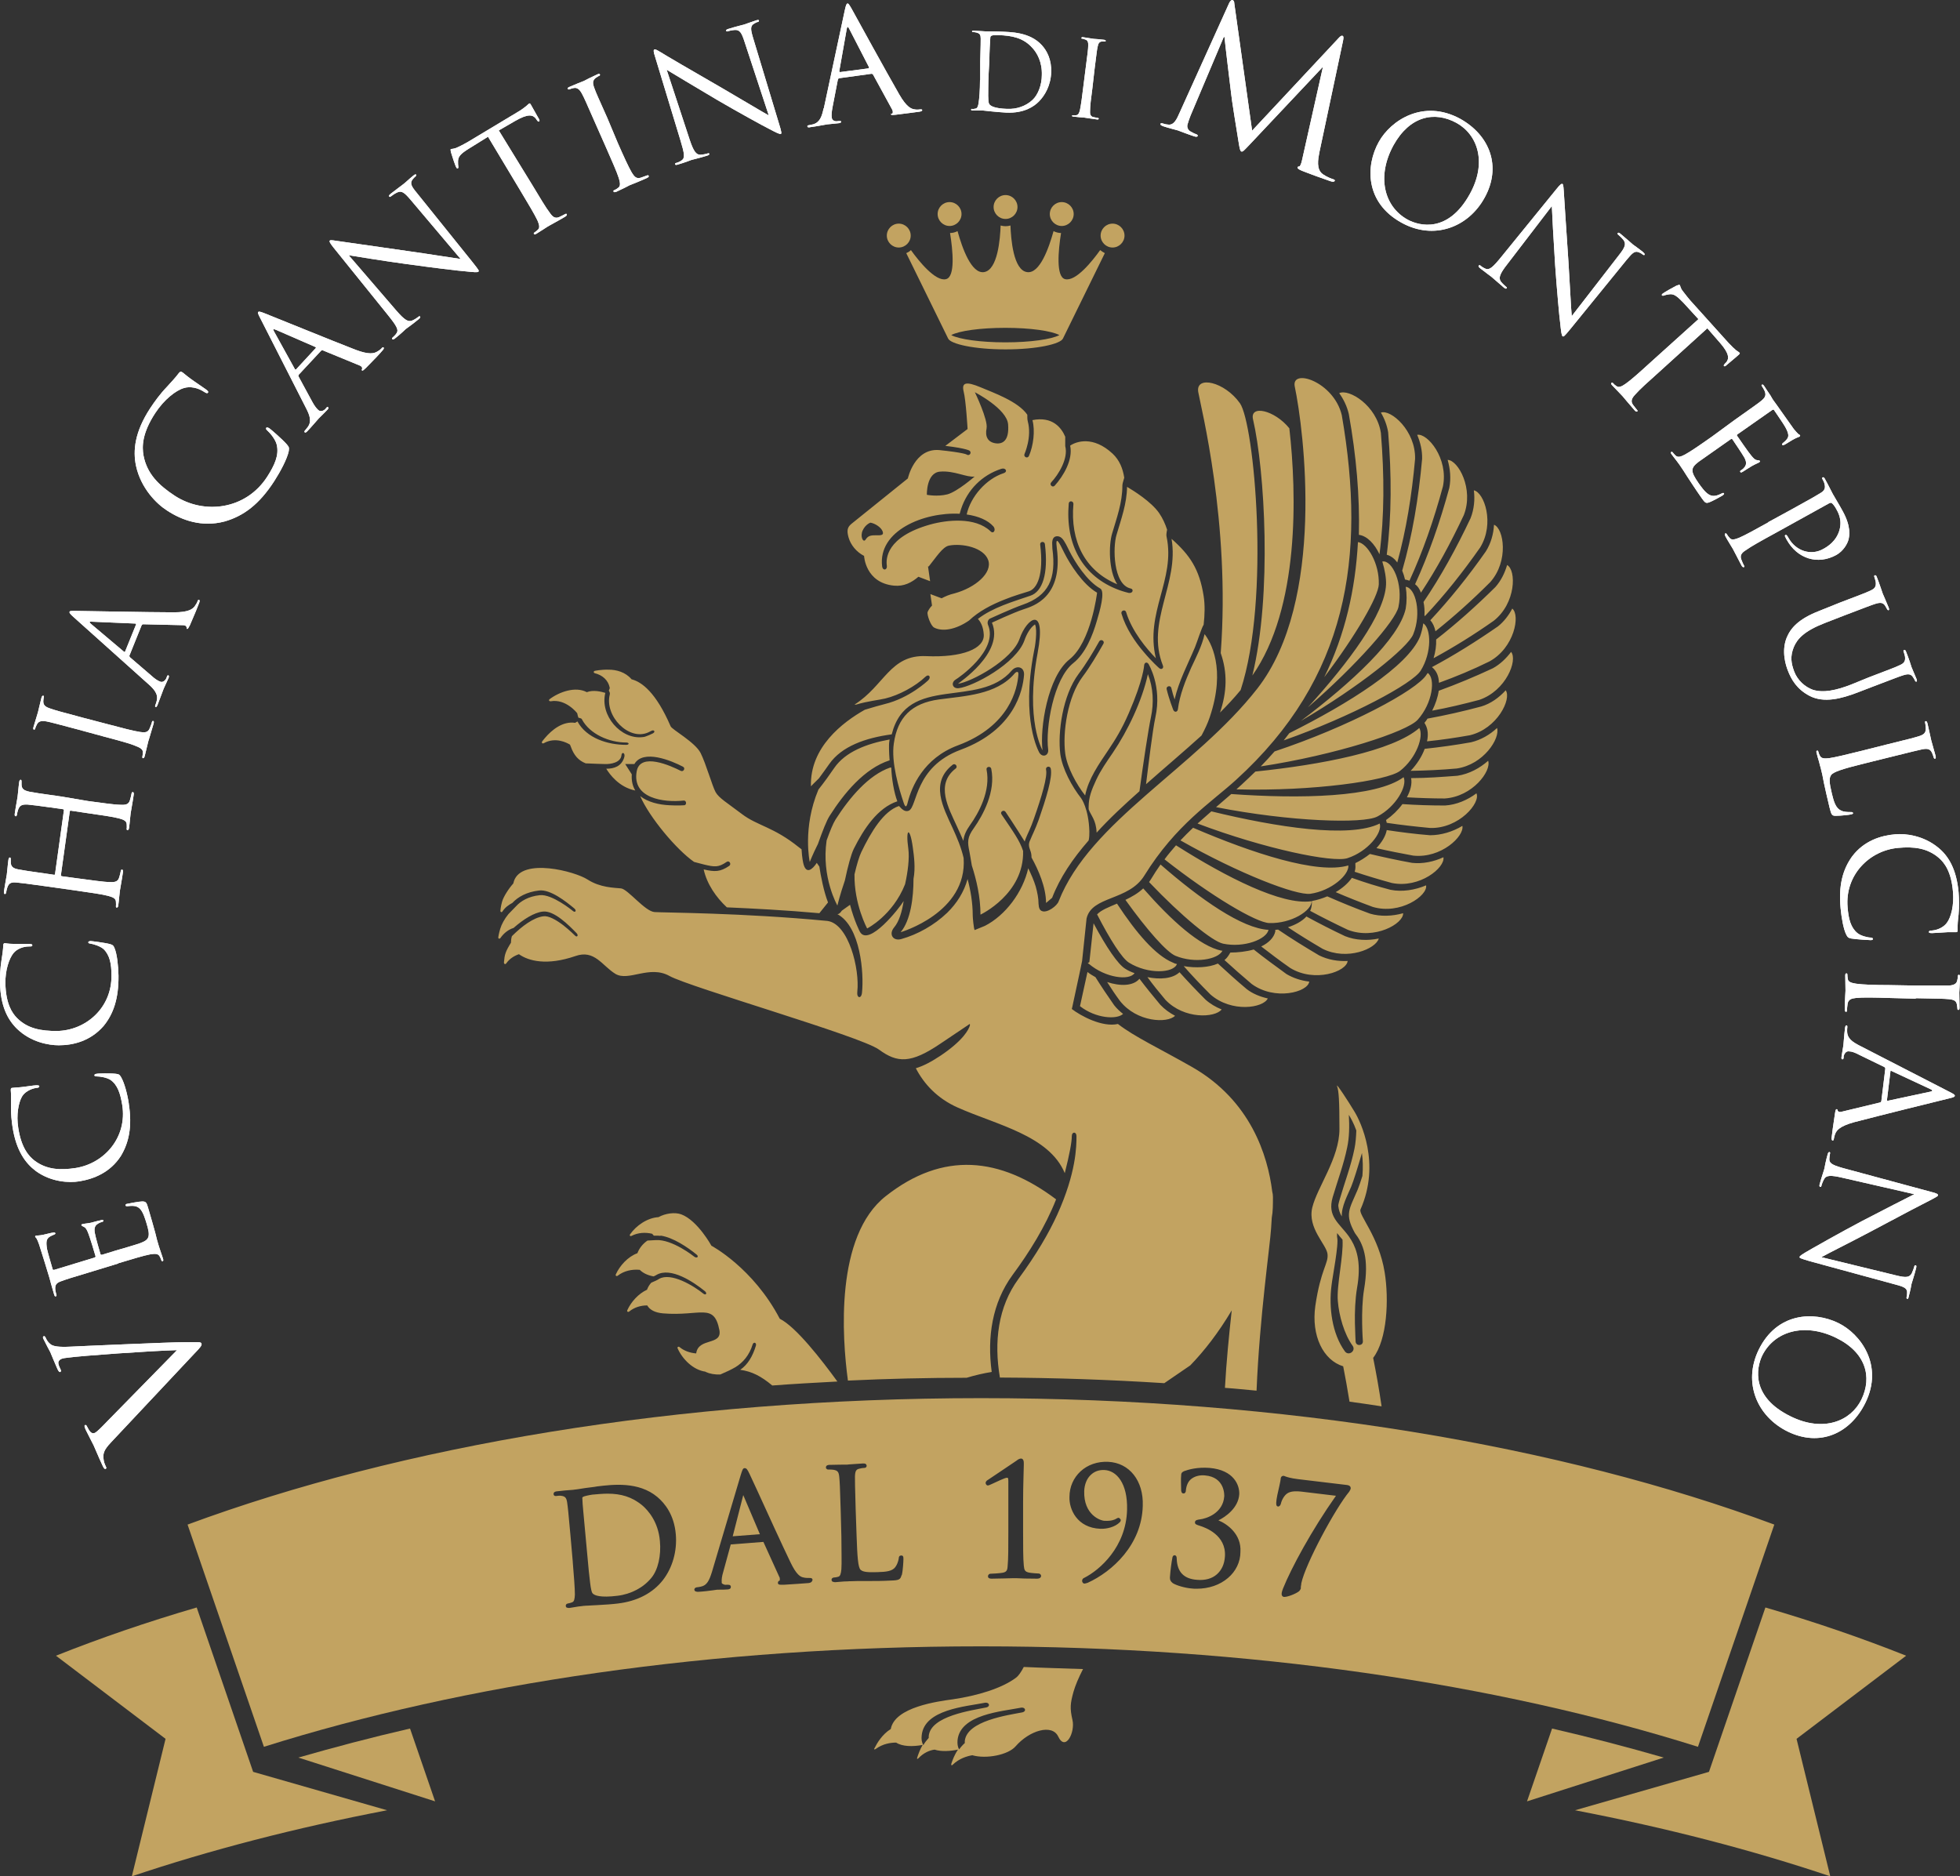 <?xml version="1.0" encoding="UTF-8"?>
<svg id="Livello_2" data-name="Livello 2" xmlns="http://www.w3.org/2000/svg" viewBox="0 0 83.7 80.13">
  <rect x="0" y="0" width="83.7" height="80.13" fill="#333333" stroke="none"/>
  <defs>
    <style>
      .cls-1, .cls-2 {
        fill: #fff;
      }

      .cls-2, .cls-3 {
        fill-rule: evenodd;
      }

      .cls-3, .cls-4 {
        fill: #c2a361;
      }
    </style>
  </defs>
  <g id="Livello_1-2" data-name="Livello 1">
    <path class="cls-2" d="M4.56,60.72c-.23,.24-.41,.42-.5,.47-.05,.02-.11,.04-.19-.03-.06-.05-.12-.18-.16-.25-.02-.05-.05-.06-.08-.05-.04,.02-.02,.09,.04,.22,.13,.27,.3,.58,.33,.65,.04,.08,.21,.5,.37,.84,.05,.11,.09,.18,.14,.16,.03-.01,.04-.04,.02-.08-.02-.04-.08-.16-.1-.28-.04-.28-.02-.42,.31-.77l3.54-3.77c.28-.29,.36-.38,.32-.46-.03-.07-.16-.05-.68-.05-.42,0-1.34,.04-2.58,.09-1.04,.04-2.06,.09-2.3,.1-.57,.03-.74-.02-.85-.08-.15-.1-.22-.25-.24-.3-.03-.06-.05-.08-.09-.06-.04,.02-.03,.07,.01,.14,.1,.21,.26,.5,.28,.54,.04,.09,.17,.42,.3,.71,.05,.11,.09,.15,.13,.13,.03-.02,.03-.06,.01-.1-.04-.08-.09-.18-.1-.28,0-.09,.06-.14,.12-.17,.06-.03,.18-.05,.3-.06,.58-.08,3.51-.29,4.65-.32l-3,3.06Z"/>
    <path class="cls-1" d="M4.56,60.72c-.23,.24-.41,.42-.5,.47-.05,.02-.11,.04-.19-.03-.06-.05-.12-.18-.16-.25-.02-.05-.05-.06-.08-.05-.04,.02-.02,.09,.04,.22,.13,.27,.3,.58,.33,.65,.04,.08,.21,.5,.37,.84,.05,.11,.09,.18,.14,.16,.03-.01,.04-.04,.02-.08-.02-.04-.08-.16-.1-.28-.04-.28-.02-.42,.31-.77l3.54-3.77c.28-.29,.36-.38,.32-.46-.03-.07-.16-.05-.68-.05-.42,0-1.34,.04-2.58,.09-1.04,.04-2.06,.09-2.3,.1-.57,.03-.74-.02-.85-.08-.15-.1-.22-.25-.24-.3-.03-.06-.05-.08-.09-.06-.04,.02-.03,.07,.01,.14,.1,.21,.26,.5,.28,.54,.04,.09,.17,.42,.3,.71,.05,.11,.09,.15,.13,.13,.03-.02,.03-.06,.01-.1-.04-.08-.09-.18-.1-.28,0-.09,.06-.14,.12-.17,.06-.03,.18-.05,.3-.06,.58-.08,3.51-.29,4.65-.32l-3,3.06Z"/>
    <path class="cls-2" d="M5.05,53.95c.6-.18,1.09-.33,1.36-.38,.19-.03,.33-.04,.4,.07,.03,.05,.06,.12,.08,.18,.01,.04,.03,.04,.05,.04,.04,0,.04-.05,.02-.11-.03-.09-.08-.23-.12-.36s-.08-.23-.08-.25c-.03-.09-.07-.24-.13-.49-.07-.24-.16-.59-.3-1.05-.07-.24-.09-.29-.26-.29-.14,0-.58,.09-.63,.1-.04,0-.09,.03-.08,.07,.01,.03,.04,.04,.11,.03,.27-.03,.41,0,.53,.14s.2,.41,.25,.57c.19,.61,.13,.73-.29,.88-.13,.05-.85,.26-1.06,.32l-.55,.17s-.05,0-.06-.03c-.03-.1-.21-.72-.24-.9-.05-.25,.04-.34,.12-.39,.07-.05,.13-.07,.2-.09,.03,0,.05-.03,.04-.06-.01-.04-.08-.02-.13,0-.04,0-.28,.07-.4,.1-.21,.04-.32,.04-.36,.06-.04,0-.05,.03-.04,.05s.05,.04,.11,.07c.08,.04,.12,.12,.18,.27,.06,.14,.29,.9,.31,.98,.01,.03-.01,.04-.05,.06l-1.71,.52s-.07,.01-.07-.02c-.02-.07-.22-.75-.24-.86-.06-.35-.01-.43,.08-.51,.06-.05,.17-.09,.21-.11,.05-.02,.08-.04,.06-.07-.01-.02-.05-.03-.08-.02-.08,0-.35,.08-.42,.09-.18,.04-.26,.03-.31,.04-.03,0-.05,.02-.05,.04,.01,.03,.04,.05,.06,.08,.03,.05,.07,.14,.11,.26,.05,.14,.43,1.38,.44,1.42,0,.01,.03,.12,.07,.26s.09,.31,.13,.45c.02,.07,.04,.1,.08,.08,.02-.01,.03-.04,.02-.06-.02-.06-.04-.16-.05-.22-.02-.22,.06-.3,.27-.37,.19-.07,.37-.13,1.34-.42l1.08-.33Z"/>
    <path class="cls-1" d="M5.05,53.95c.6-.18,1.09-.33,1.36-.38,.19-.03,.33-.04,.4,.07,.03,.05,.06,.12,.08,.18,.01,.04,.03,.04,.05,.04,.04,0,.04-.05,.02-.11-.03-.09-.08-.23-.12-.36s-.08-.23-.08-.25c-.03-.09-.07-.24-.13-.49-.07-.24-.16-.59-.3-1.05-.07-.24-.09-.29-.26-.29-.14,0-.58,.09-.63,.1-.04,0-.09,.03-.08,.07,.01,.03,.04,.04,.11,.03,.27-.03,.41,0,.53,.14s.2,.41,.25,.57c.19,.61,.13,.73-.29,.88-.13,.05-.85,.26-1.06,.32l-.55,.17s-.05,0-.06-.03c-.03-.1-.21-.72-.24-.9-.05-.25,.04-.34,.12-.39,.07-.05,.13-.07,.2-.09,.03,0,.05-.03,.04-.06-.01-.04-.08-.02-.13,0-.04,0-.28,.07-.4,.1-.21,.04-.32,.04-.36,.06-.04,0-.05,.03-.04,.05s.05,.04,.11,.07c.08,.04,.12,.12,.18,.27,.06,.14,.29,.9,.31,.98,.01,.03-.01,.04-.05,.06l-1.71,.52s-.07,.01-.07-.02c-.02-.07-.22-.75-.24-.86-.06-.35-.01-.43,.08-.51,.06-.05,.17-.09,.21-.11,.05-.02,.08-.04,.06-.07-.01-.02-.05-.03-.08-.02-.08,0-.35,.08-.42,.09-.18,.04-.26,.03-.31,.04-.03,0-.05,.02-.05,.04,.01,.03,.04,.05,.06,.08,.03,.05,.07,.14,.11,.26,.05,.14,.43,1.38,.44,1.42,0,.01,.03,.12,.07,.26s.09,.31,.13,.45c.02,.07,.04,.1,.08,.08,.02-.01,.03-.04,.02-.06-.02-.06-.04-.16-.05-.22-.02-.22,.06-.3,.27-.37,.19-.07,.37-.13,1.34-.42l1.08-.33Z"/>
    <path class="cls-2" d="M5.5,47.13c-.06-.41-.19-.89-.33-1.13-.07-.11-.08-.12-.21-.14-.23-.03-.8-.02-.84,0-.05,0-.09,.03-.09,.06,.01,.04,.03,.05,.11,.05,.12,0,.41,.04,.58,.15,.3,.21,.42,.58,.5,1.07,.22,1.37-.75,2.49-1.98,2.69-.65,.1-1.24,.08-1.76-.31-.25-.19-.57-.55-.7-1.4-.09-.56,.01-1.08,.16-1.34,.11-.19,.36-.33,.61-.37,.09,0,.13-.03,.13-.07-.01-.04-.05-.04-.14-.04-.1,0-.45,.06-.66,.08-.23,.02-.31,.02-.36,.03-.04,0-.06,.02-.06,.09,.02,.21,.01,.42,.01,.67-.01,.32,.03,.69,.07,.94,.16,.99,.55,1.52,.99,1.85,.66,.48,1.43,.51,1.86,.44,.61-.1,1.31-.37,1.77-1.08,.35-.58,.49-1.27,.34-2.23"/>
    <path class="cls-1" d="M5.5,47.13c-.06-.41-.19-.89-.33-1.13-.07-.11-.08-.12-.21-.14-.23-.03-.8-.02-.84,0-.05,0-.09,.03-.09,.06,.01,.04,.03,.05,.11,.05,.12,0,.41,.04,.58,.15,.3,.21,.42,.58,.5,1.07,.22,1.37-.75,2.49-1.98,2.69-.65,.1-1.24,.08-1.76-.31-.25-.19-.57-.55-.7-1.4-.09-.56,.01-1.08,.16-1.34,.11-.19,.36-.33,.61-.37,.09,0,.13-.03,.13-.07-.01-.04-.05-.04-.14-.04-.1,0-.45,.06-.66,.08-.23,.02-.31,.02-.36,.03-.04,0-.06,.02-.06,.09,.02,.21,.01,.42,.01,.67-.01,.32,.03,.69,.07,.94,.16,.99,.55,1.52,.99,1.85,.66,.48,1.43,.51,1.86,.44,.61-.1,1.31-.37,1.77-1.08,.35-.58,.49-1.27,.34-2.23"/>
    <path class="cls-2" d="M5.06,41.66c-.01-.42-.06-.91-.17-1.17-.05-.12-.07-.13-.19-.17-.22-.06-.79-.13-.83-.13-.05,0-.1,.02-.1,.05,0,.04,.03,.05,.1,.06,.12,.02,.4,.1,.55,.23,.27,.26,.34,.64,.34,1.12,.02,1.39-1.09,2.36-2.33,2.38-.66,0-1.24-.09-1.7-.55-.22-.22-.48-.62-.5-1.48-.01-.57,.16-1.07,.35-1.3,.14-.17,.4-.28,.66-.28,.09,0,.14,0,.14-.05s-.04-.05-.14-.06c-.1,0-.45,0-.67,0-.23,0-.31-.03-.36-.03-.04,0-.07,.02-.07,.09-.01,.21-.04,.42-.08,.66-.05,.32-.07,.68-.06,.94,.02,1,.33,1.58,.73,1.97,.59,.57,1.35,.7,1.78,.7,.62,0,1.35-.18,1.91-.82,.42-.51,.65-1.17,.64-2.15"/>
    <path class="cls-1" d="M5.06,41.66c-.01-.42-.06-.91-.17-1.17-.05-.12-.07-.13-.19-.17-.22-.06-.79-.13-.83-.13-.05,0-.1,.02-.1,.05,0,.04,.03,.05,.1,.06,.12,.02,.4,.1,.55,.23,.27,.26,.34,.64,.34,1.12,.02,1.39-1.09,2.36-2.33,2.38-.66,0-1.24-.09-1.7-.55-.22-.22-.48-.62-.5-1.48-.01-.57,.16-1.07,.35-1.3,.14-.17,.4-.28,.66-.28,.09,0,.14,0,.14-.05s-.04-.05-.14-.06c-.1,0-.45,0-.67,0-.23,0-.31-.03-.36-.03-.04,0-.07,.02-.07,.09-.01,.21-.04,.42-.08,.66-.05,.32-.07,.68-.06,.94,.02,1,.33,1.58,.73,1.97,.59,.57,1.35,.7,1.78,.7,.62,0,1.35-.18,1.91-.82,.42-.51,.65-1.17,.64-2.15"/>
    <path class="cls-2" d="M2.64,34.02c-1-.14-1.18-.17-1.39-.21-.22-.05-.32-.11-.33-.29v-.16s0-.05-.03-.06c-.04,0-.06,.03-.07,.1-.03,.19-.06,.6-.07,.63,0,.03-.08,.43-.12,.72-.01,.07,0,.1,.04,.11,.03,0,.04-.02,.05-.05,.01-.06,.03-.17,.05-.22,.07-.21,.19-.24,.41-.23,.21,.02,.39,.04,1.39,.18l.13,.02s.04,.03,.03,.04l-.38,2.73s-.01,.04-.04,.03l-.13-.02c-1-.14-1.18-.17-1.39-.21-.22-.04-.32-.11-.33-.29v-.16s0-.05-.03-.06c-.04,0-.06,.03-.07,.1-.03,.19-.06,.6-.07,.63,0,.03-.08,.43-.12,.72-.01,.07,0,.11,.04,.11,.03,0,.04-.02,.05-.05,.01-.06,.03-.17,.05-.22,.07-.21,.18-.24,.4-.22,.21,.02,.39,.04,1.39,.18l1.13,.16c.62,.09,1.13,.16,1.39,.23,.18,.05,.32,.1,.33,.24,0,.06,.01,.14,0,.2,0,.04,.01,.05,.03,.06,.04,0,.06-.02,.07-.09,.03-.19,.06-.6,.07-.63,0-.03,.08-.43,.13-.79,.01-.07,0-.11-.04-.11-.02,0-.04,0-.05,.05-.01,.06-.04,.2-.07,.28-.05,.19-.2,.21-.39,.2-.27,0-.78-.08-1.4-.16l-.67-.09s-.04-.03-.03-.04l.38-2.73s.02-.04,.04-.03l.67,.1c.62,.09,1.13,.16,1.39,.23,.18,.05,.32,.1,.33,.24,0,.06,.01,.14,0,.2-.01,.04,.01,.05,.03,.06,.04,0,.06-.02,.07-.09,.03-.19,.06-.6,.07-.63,0-.03,.08-.43,.13-.79,.01-.07,0-.11-.04-.11-.02,0-.04,0-.05,.05-.01,.06-.04,.2-.07,.29-.05,.19-.2,.21-.39,.2-.27,0-.78-.08-1.4-.16l-1.12-.19Z"/>
    <path class="cls-1" d="M2.64,34.02c-1-.14-1.18-.17-1.39-.21-.22-.05-.32-.11-.33-.29v-.16s0-.05-.03-.06c-.04,0-.06,.03-.07,.1-.03,.19-.06,.6-.07,.63,0,.03-.08,.43-.12,.72-.01,.07,0,.1,.04,.11,.03,0,.04-.02,.05-.05,.01-.06,.03-.17,.05-.22,.07-.21,.19-.24,.41-.23,.21,.02,.39,.04,1.39,.18l.13,.02s.04,.03,.03,.04l-.38,2.73s-.01,.04-.04,.03l-.13-.02c-1-.14-1.18-.17-1.39-.21-.22-.04-.32-.11-.33-.29v-.16s0-.05-.03-.06c-.04,0-.06,.03-.07,.1-.03,.19-.06,.6-.07,.63,0,.03-.08,.43-.12,.72-.01,.07,0,.11,.04,.11,.03,0,.04-.02,.05-.05,.01-.06,.03-.17,.05-.22,.07-.21,.18-.24,.4-.22,.21,.02,.39,.04,1.39,.18l1.13,.16c.62,.09,1.13,.16,1.39,.23,.18,.05,.32,.1,.33,.24,0,.06,.01,.14,0,.2,0,.04,.01,.05,.03,.06,.04,0,.06-.02,.07-.09,.03-.19,.06-.6,.07-.63,0-.03,.08-.43,.13-.79,.01-.07,0-.11-.04-.11-.02,0-.04,0-.05,.05-.01,.06-.04,.2-.07,.28-.05,.19-.2,.21-.39,.2-.27,0-.78-.08-1.4-.16l-.67-.09s-.04-.03-.03-.04l.38-2.73s.02-.04,.04-.03l.67,.1c.62,.09,1.13,.16,1.39,.23,.18,.05,.32,.1,.33,.24,0,.06,.01,.14,0,.2-.01,.04,.01,.05,.03,.06,.04,0,.06-.02,.07-.09,.03-.19,.06-.6,.07-.63,0-.03,.08-.43,.13-.79,.01-.07,0-.11-.04-.11-.02,0-.04,0-.05,.05-.01,.06-.04,.2-.07,.29-.05,.19-.2,.21-.39,.2-.27,0-.78-.08-1.4-.16l-1.12-.19Z"/>
    <path class="cls-2" d="M3.5,30.64c-.98-.26-1.15-.31-1.35-.38-.22-.07-.31-.15-.3-.33,.01-.08,.01-.12,.02-.16,.01-.02,0-.05-.02-.06-.04,0-.06,.02-.08,.09-.05,.19-.14,.59-.15,.62-.01,.03-.13,.42-.19,.63-.02,.07-.01,.1,.02,.11,.02,0,.04,0,.05-.04,.01-.04,.04-.12,.08-.19,.07-.13,.19-.16,.41-.12,.2,.04,.38,.09,1.36,.35l1.1,.3c.6,.16,1.1,.29,1.35,.4,.18,.07,.31,.14,.3,.27,0,.06-.01,.14-.02,.19-.01,.04,.01,.05,.02,.06,.04,0,.06-.02,.08-.09,.05-.19,.14-.59,.15-.62,.01-.03,.13-.42,.23-.77,.02-.07,.01-.11-.02-.11-.02,0-.04,0-.05,.04-.01,.06-.06,.19-.1,.28-.07,.18-.22,.18-.41,.15-.27-.04-.77-.17-1.37-.33l-1.11-.29Z"/>
    <path class="cls-1" d="M3.5,30.64c-.98-.26-1.15-.31-1.35-.38-.22-.07-.31-.15-.3-.33,.01-.08,.01-.12,.02-.16,.01-.02,0-.05-.02-.06-.04,0-.06,.02-.08,.09-.05,.19-.14,.59-.15,.62-.01,.03-.13,.42-.19,.63-.02,.07-.01,.1,.02,.11,.02,0,.04,0,.05-.04,.01-.04,.04-.12,.08-.19,.07-.13,.19-.16,.41-.12,.2,.04,.38,.09,1.36,.35l1.1,.3c.6,.16,1.1,.29,1.35,.4,.18,.07,.31,.14,.3,.27,0,.06-.01,.14-.02,.19-.01,.04,.01,.05,.02,.06,.04,0,.06-.02,.08-.09,.05-.19,.14-.59,.15-.62,.01-.03,.13-.42,.23-.77,.02-.07,.01-.11-.02-.11-.02,0-.04,0-.05,.04-.01,.06-.06,.19-.1,.28-.07,.18-.22,.18-.41,.15-.27-.04-.77-.17-1.37-.33l-1.11-.29Z"/>
    <path class="cls-2" d="M6.33,29.21c.26,.23,.44,.44,.36,.73-.01,.05-.04,.14-.06,.18-.01,.03-.01,.06,.01,.07,.04,.02,.06-.02,.09-.09,.11-.28,.23-.62,.26-.69,.03-.07,.15-.32,.21-.46,.02-.05,.02-.09-.01-.11-.02,0-.04,0-.06,.05l-.02,.06c-.04,.1-.15,.21-.27,.16-.11-.04-.24-.13-.37-.25l-.92-.79s-.04-.05-.02-.08l.52-1.29s.03-.04,.06-.04l1.71,.04c.11,0,.15,.06,.15,.1,0,.03,0,.05,.02,.06,.04,0,.06-.05,.12-.16,.18-.41,.36-.85,.39-.94,.03-.07,.04-.13,0-.14-.03,0-.05,0-.06,.05-.02,.06-.07,.15-.13,.23-.09,.11-.25,.25-.88,.25-1.06,0-3.93-.06-4.19-.06-.22,0-.26,0-.27,.04-.01,.04,.01,.08,.18,.23l3.18,2.85Zm-.99-1.38s-.02,.03-.05,0l-1.41-1.19c-.08-.07-.07-.1,.04-.09l1.86,.08s.04,0,.03,.04l-.47,1.16Z"/>
    <path class="cls-1" d="M6.33,29.21c.26,.23,.44,.44,.36,.73-.01,.05-.04,.14-.06,.18-.01,.03-.01,.06,.01,.07,.04,.02,.06-.02,.09-.09,.11-.28,.23-.62,.26-.69,.03-.07,.15-.32,.21-.46,.02-.05,.02-.09-.01-.11-.02,0-.04,0-.06,.05l-.02,.06c-.04,.1-.15,.21-.27,.16-.11-.04-.24-.13-.37-.25l-.92-.79s-.04-.05-.02-.08l.52-1.29s.03-.04,.06-.04l1.71,.04c.11,0,.15,.06,.15,.1,0,.03,0,.05,.02,.06,.04,0,.06-.05,.12-.16,.18-.41,.36-.85,.39-.94,.03-.07,.04-.13,0-.14-.03,0-.05,0-.06,.05-.02,.06-.07,.15-.13,.23-.09,.11-.25,.25-.88,.25-1.06,0-3.93-.06-4.19-.06-.22,0-.26,0-.27,.04-.01,.04,.01,.08,.18,.23l3.18,2.85Zm-.99-1.38s-.02,.03-.05,0l-1.41-1.19c-.08-.07-.07-.1,.04-.09l1.86,.08s.04,0,.03,.04l-.47,1.16Z"/>
    <path class="cls-2" d="M11.71,20.55c.27-.42,.55-.95,.62-1.28,.02-.15,.02-.17-.08-.29-.18-.21-.7-.66-.75-.69s-.11-.05-.13-.02c-.02,.04-.01,.07,.06,.13,.11,.1,.34,.37,.39,.6,.1,.44-.09,.86-.41,1.36-.91,1.41-2.69,1.63-3.95,.81-.67-.44-1.18-.93-1.33-1.71-.07-.38-.07-.95,.5-1.82,.38-.58,.88-.97,1.23-1.07,.26-.08,.59-.01,.85,.16,.09,.06,.14,.08,.17,.04,.03-.04,0-.08-.1-.15-.09-.07-.46-.31-.66-.46-.23-.17-.29-.24-.35-.27-.04-.03-.07-.03-.13,.04-.15,.2-.33,.39-.53,.61-.27,.28-.53,.64-.7,.9-.66,1.01-.74,1.81-.6,2.46,.21,.96,.88,1.62,1.32,1.9,.62,.41,1.48,.73,2.46,.47,.81-.23,1.48-.73,2.12-1.72"/>
    <path class="cls-1" d="M11.71,20.55c.27-.42,.55-.95,.62-1.28,.02-.15,.02-.17-.08-.29-.18-.21-.7-.66-.75-.69s-.11-.05-.13-.02c-.02,.04-.01,.07,.06,.13,.11,.1,.34,.37,.39,.6,.1,.44-.09,.86-.41,1.36-.91,1.41-2.69,1.63-3.95,.81-.67-.44-1.18-.93-1.33-1.71-.07-.38-.07-.95,.5-1.82,.38-.58,.88-.97,1.23-1.07,.26-.08,.59-.01,.85,.16,.09,.06,.14,.08,.17,.04,.03-.04,0-.08-.1-.15-.09-.07-.46-.31-.66-.46-.23-.17-.29-.24-.35-.27-.04-.03-.07-.03-.13,.04-.15,.2-.33,.39-.53,.61-.27,.28-.53,.64-.7,.9-.66,1.01-.74,1.81-.6,2.46,.21,.96,.88,1.62,1.32,1.9,.62,.41,1.48,.73,2.46,.47,.81-.23,1.48-.73,2.12-1.72"/>
    <path class="cls-2" d="M13.07,17.43c.16,.31,.25,.57,.07,.81-.03,.04-.09,.11-.12,.15-.02,.02-.03,.05-.01,.07,.03,.03,.06,.01,.12-.05,.21-.22,.44-.5,.49-.55s.25-.24,.36-.36c.04-.04,.06-.08,.03-.11-.02-.02-.04-.01-.07,.02l-.04,.05c-.07,.08-.21,.14-.31,.05-.09-.08-.18-.21-.26-.36l-.58-1.07s-.02-.06,.01-.08l.95-1.02s.04-.03,.07-.02l1.58,.65c.1,.04,.12,.11,.1,.15-.01,.02-.02,.05,0,.06,.03,.03,.08-.03,.17-.11,.32-.32,.64-.66,.7-.74,.05-.05,.08-.1,.05-.13-.02-.02-.05-.01-.07,.02-.04,.05-.12,.11-.21,.16-.12,.07-.33,.14-.91-.08-.99-.38-3.65-1.47-3.89-1.56-.2-.08-.24-.08-.27-.06-.03,.03-.02,.07,.09,.28l1.95,3.83Zm-.43-1.65s-.03,.02-.05-.02l-.89-1.61c-.05-.09-.03-.11,.07-.07l1.7,.74s.04,.03,.01,.05l-.84,.91Z"/>
    <path class="cls-1" d="M13.07,17.43c.16,.31,.25,.57,.07,.81-.03,.04-.09,.11-.12,.15-.02,.02-.03,.05-.01,.07,.03,.03,.06,.01,.12-.05,.21-.22,.44-.5,.49-.55s.25-.24,.36-.36c.04-.04,.06-.08,.03-.11-.02-.02-.04-.01-.07,.02l-.04,.05c-.07,.08-.21,.14-.31,.05-.09-.08-.18-.21-.26-.36l-.58-1.07s-.02-.06,.01-.08l.95-1.02s.04-.03,.07-.02l1.58,.65c.1,.04,.12,.11,.1,.15-.01,.02-.02,.05,0,.06,.03,.03,.08-.03,.17-.11,.32-.32,.64-.66,.7-.74,.05-.05,.08-.1,.05-.13-.02-.02-.05-.01-.07,.02-.04,.05-.12,.11-.21,.16-.12,.07-.33,.14-.91-.08-.99-.38-3.65-1.47-3.89-1.56-.2-.08-.24-.08-.27-.06-.03,.03-.02,.07,.09,.28l1.95,3.83Zm-.43-1.65s-.03,.02-.05-.02l-.89-1.61c-.05-.09-.03-.11,.07-.07l1.7,.74s.04,.03,.01,.05l-.84,.91Z"/>
    <path class="cls-2" d="M14.89,10.9c.31,.05,1.39,.23,2.49,.38,1,.14,2.32,.3,2.42,.3,.48,.05,.59,.06,.63,.02,.04-.03,.02-.06-.24-.39l-2.38-2.96c-.25-.3-.32-.43-.18-.6,.05-.06,.08-.09,.11-.11,.03-.03,.04-.06,.03-.08-.02-.03-.06-.01-.12,.04-.21,.17-.36,.32-.42,.36-.06,.05-.31,.23-.54,.41-.06,.05-.1,.09-.07,.12,.02,.02,.03,.03,.07,0,.04-.03,.16-.12,.27-.17,.19-.09,.31,0,.58,.32l2.13,2.52c-.3-.04-1.34-.21-2.27-.34-1.45-.21-2.86-.41-3-.43-.09-.01-.27-.05-.31-.02-.04,.03-.01,.1,.15,.3l2.33,2.89c.37,.46,.46,.63,.37,.76-.05,.09-.14,.16-.18,.2-.02,.02-.03,.04-.01,.06,.03,.03,.06,.02,.11-.02,.23-.18,.43-.37,.47-.41,.05-.04,.26-.18,.55-.42,.06-.05,.08-.08,.06-.11-.02-.02-.04-.02-.06,0-.05,.04-.16,.12-.28,.17-.17,.07-.32-.02-.67-.42l-2.04-2.37Z"/>
    <path class="cls-1" d="M14.89,10.9c.31,.05,1.39,.23,2.49,.38,1,.14,2.32,.3,2.42,.3,.48,.05,.59,.06,.63,.02,.04-.03,.02-.06-.24-.39l-2.38-2.96c-.25-.3-.32-.43-.18-.6,.05-.06,.08-.09,.11-.11,.03-.03,.04-.06,.03-.08-.02-.03-.06-.01-.12,.04-.21,.17-.36,.32-.42,.36-.06,.05-.31,.23-.54,.41-.06,.05-.1,.09-.07,.12,.02,.02,.03,.03,.07,0,.04-.03,.16-.12,.27-.17,.19-.09,.31,0,.58,.32l2.13,2.52c-.3-.04-1.34-.21-2.27-.34-1.45-.21-2.86-.41-3-.43-.09-.01-.27-.05-.31-.02-.04,.03-.01,.1,.15,.3l2.33,2.89c.37,.46,.46,.63,.37,.76-.05,.09-.14,.16-.18,.2-.02,.02-.03,.04-.01,.06,.03,.03,.06,.02,.11-.02,.23-.18,.43-.37,.47-.41,.05-.04,.26-.18,.55-.42,.06-.05,.08-.08,.06-.11-.02-.02-.04-.02-.06,0-.05,.04-.16,.12-.28,.17-.17,.07-.32-.02-.67-.42l-2.04-2.37Z"/>
    <path class="cls-2" d="M21.3,5.57l.71-.41c.54-.31,.74-.26,.87-.1l.04,.06c.05,.07,.07,.08,.1,.07,.02-.01,.03-.05,0-.1-.04-.06-.25-.45-.35-.62-.02-.03-.04-.07-.07-.05-.02,.01-.07,.06-.14,.12-.08,.06-.2,.16-.38,.26l-2.08,1.25c-.07,.04-.28,.16-.46,.24-.16,.08-.25,.06-.29,.08-.02,.01,0,.1,.01,.14,.01,.05,.19,.6,.23,.65,.02,.03,.04,.04,.06,.03,.02-.01,.03-.03,.02-.09-.01-.05-.01-.1-.01-.23,.01-.19,.12-.31,.46-.52l.82-.51,1.41,2.35c.32,.53,.58,.97,.7,1.22,.07,.17,.12,.31,.02,.4-.04,.04-.1,.09-.15,.12-.03,.02-.03,.04-.02,.06,.02,.03,.05,.03,.11-.01,.17-.1,.51-.33,.54-.34,.03-.02,.39-.21,.69-.39,.06-.04,.08-.07,.06-.1,0-.02-.03-.03-.06-.01-.05,.03-.18,.09-.26,.13-.18,.08-.29-.02-.4-.18-.17-.22-.43-.66-.75-1.19l-1.43-2.33Z"/>
    <path class="cls-1" d="M21.3,5.57l.71-.41c.54-.31,.74-.26,.87-.1l.04,.06c.05,.07,.07,.08,.1,.07,.02-.01,.03-.05,0-.1-.04-.06-.25-.45-.35-.62-.02-.03-.04-.07-.07-.05-.02,.01-.07,.06-.14,.12-.08,.06-.2,.16-.38,.26l-2.08,1.25c-.07,.04-.28,.16-.46,.24-.16,.08-.25,.06-.29,.08-.02,.01,0,.1,.01,.14,.01,.05,.19,.6,.23,.65,.02,.03,.04,.04,.06,.03,.02-.01,.03-.03,.02-.09-.01-.05-.01-.1-.01-.23,.01-.19,.12-.31,.46-.52l.82-.51,1.41,2.35c.32,.53,.58,.97,.7,1.22,.07,.17,.12,.31,.02,.4-.04,.04-.1,.09-.15,.12-.03,.02-.03,.04-.02,.06,.02,.03,.05,.03,.11-.01,.17-.1,.51-.33,.54-.34,.03-.02,.39-.21,.69-.39,.06-.04,.08-.07,.06-.1,0-.02-.03-.03-.06-.01-.05,.03-.18,.09-.26,.13-.18,.08-.29-.02-.4-.18-.17-.22-.43-.66-.75-1.19l-1.43-2.33Z"/>
    <path class="cls-2" d="M25.94,5.05c-.41-.92-.49-1.09-.56-1.29-.08-.21-.08-.33,.07-.44,.07-.04,.1-.07,.14-.08,.02-.01,.04-.03,.03-.06-.02-.04-.05-.03-.12,0-.18,.08-.54,.26-.57,.28-.03,.01-.41,.16-.61,.25-.07,.03-.09,.05-.07,.09,0,.02,.04,.02,.06,.02,.04-.02,.12-.05,.19-.06,.14-.03,.25,.05,.35,.24,.1,.18,.17,.35,.58,1.28l.46,1.04c.25,.57,.46,1.04,.54,1.3,.05,.18,.08,.33-.03,.4-.05,.04-.11,.08-.17,.1-.04,.02-.04,.04-.03,.06,.02,.04,.05,.03,.12,.01,.18-.08,.54-.26,.57-.28,.03-.01,.41-.16,.74-.31,.06-.03,.09-.06,.07-.09,0-.02-.03-.03-.06-.02-.05,.02-.19,.07-.28,.1-.19,.06-.28-.06-.38-.22-.14-.24-.35-.7-.6-1.27l-.44-1.05Z"/>
    <path class="cls-1" d="M25.94,5.05c-.41-.92-.49-1.09-.56-1.29-.08-.21-.08-.33,.07-.44,.07-.04,.1-.07,.14-.08,.02-.01,.04-.03,.03-.06-.02-.04-.05-.03-.12,0-.18,.08-.54,.26-.57,.28-.03,.01-.41,.16-.61,.25-.07,.03-.09,.05-.07,.09,0,.02,.04,.02,.06,.02,.04-.02,.12-.05,.19-.06,.14-.03,.25,.05,.35,.24,.1,.18,.17,.35,.58,1.28l.46,1.04c.25,.57,.46,1.04,.54,1.3,.05,.18,.08,.33-.03,.4-.05,.04-.11,.08-.17,.1-.04,.02-.04,.04-.03,.06,.02,.04,.05,.03,.12,.01,.18-.08,.54-.26,.57-.28,.03-.01,.41-.16,.74-.31,.06-.03,.09-.06,.07-.09,0-.02-.03-.03-.06-.02-.05,.02-.19,.07-.28,.1-.19,.06-.28-.06-.38-.22-.14-.24-.35-.7-.6-1.27l-.44-1.05Z"/>
    <path class="cls-2" d="M28.47,2.98c.27,.16,1.21,.73,2.16,1.29,.87,.51,2.04,1.15,2.13,1.19,.43,.23,.53,.27,.58,.26,.04-.01,.05-.05-.08-.46l-1.1-3.64c-.11-.37-.13-.52,.06-.62,.07-.04,.11-.06,.14-.06,.04-.01,.06-.04,.05-.06,0-.04-.06-.03-.12-.01-.25,.08-.45,.16-.52,.18s-.37,.09-.65,.18c-.07,.02-.12,.04-.11,.08,0,.02,.02,.04,.06,.03,.05-.02,.19-.05,.31-.06,.21-.01,.29,.11,.42,.52l1.03,3.13c-.26-.14-1.17-.69-1.98-1.16-1.27-.73-2.5-1.45-2.62-1.53-.08-.04-.23-.15-.28-.13-.05,.02-.05,.09,.03,.33l1.08,3.56c.17,.56,.2,.75,.05,.85-.08,.06-.19,.1-.24,.11-.03,.01-.05,.03-.04,.05,0,.04,.05,.04,.11,.02,.28-.08,.54-.18,.59-.2,.06-.02,.31-.07,.66-.18,.07-.02,.11-.05,.1-.08,0-.02-.03-.03-.06-.02-.05,.02-.19,.05-.32,.06-.18,0-.29-.14-.46-.65l-.98-2.98Z"/>
    <path class="cls-1" d="M28.47,2.98c.27,.16,1.21,.73,2.16,1.29,.87,.51,2.04,1.15,2.13,1.19,.43,.23,.53,.27,.58,.26,.04-.01,.05-.05-.08-.46l-1.1-3.64c-.11-.37-.13-.52,.06-.62,.07-.04,.11-.06,.14-.06,.04-.01,.06-.04,.05-.06,0-.04-.06-.03-.12-.01-.25,.08-.45,.16-.52,.18s-.37,.09-.65,.18c-.07,.02-.12,.04-.11,.08,0,.02,.02,.04,.06,.03,.05-.02,.19-.05,.31-.06,.21-.01,.29,.11,.42,.52l1.03,3.13c-.26-.14-1.17-.69-1.98-1.16-1.27-.73-2.5-1.45-2.62-1.53-.08-.04-.23-.15-.28-.13-.05,.02-.05,.09,.03,.33l1.08,3.56c.17,.56,.2,.75,.05,.85-.08,.06-.19,.1-.24,.11-.03,.01-.05,.03-.04,.05,0,.04,.05,.04,.11,.02,.28-.08,.54-.18,.59-.2,.06-.02,.31-.07,.66-.18,.07-.02,.11-.05,.1-.08,0-.02-.03-.03-.06-.02-.05,.02-.19,.05-.32,.06-.18,0-.29-.14-.46-.65l-.98-2.98Z"/>
    <path class="cls-2" d="M35.17,4.63c-.07,.34-.16,.6-.45,.68-.05,.01-.14,.03-.19,.04-.03,0-.06,.02-.05,.05,0,.04,.05,.05,.13,.03,.3-.04,.65-.11,.72-.12s.35-.03,.5-.05c.06-.01,.09-.03,.09-.06,0-.02-.02-.04-.07-.03h-.06c-.11,.03-.25-.01-.27-.14-.02-.12,0-.27,.03-.44l.23-1.19s.02-.06,.06-.06l1.38-.19s.05,.01,.06,.03l.82,1.5c.05,.1,.02,.16,0,.18-.04-.02-.05,0-.05,.02,0,.04,.08,.03,.2,.02,.45-.05,.91-.12,1.01-.13,.07-.01,.13-.03,.12-.07,0-.03-.03-.03-.07-.03-.06,.01-.16,.02-.26,0-.14-.02-.34-.1-.65-.64-.53-.92-1.91-3.43-2.04-3.67-.11-.19-.14-.22-.17-.21-.04,.01-.06,.05-.11,.27l-.9,4.21Zm.7-1.55s-.03-.01-.03-.04l.32-1.81c.02-.1,.05-.11,.1-.01l.85,1.65s0,.04-.02,.05l-1.22,.16Z"/>
    <path class="cls-1" d="M35.17,4.63c-.07,.34-.16,.6-.45,.68-.05,.01-.14,.03-.19,.04-.03,0-.06,.02-.05,.05,0,.04,.05,.05,.13,.03,.3-.04,.65-.11,.72-.12s.35-.03,.5-.05c.06-.01,.09-.03,.09-.06,0-.02-.02-.04-.07-.03h-.06c-.11,.03-.25-.01-.27-.14-.02-.12,0-.27,.03-.44l.23-1.19s.02-.06,.06-.06l1.38-.19s.05,.01,.06,.03l.82,1.5c.05,.1,.02,.16,0,.18-.04-.02-.05,0-.05,.02,0,.04,.08,.03,.2,.02,.45-.05,.91-.12,1.01-.13,.07-.01,.13-.03,.12-.07,0-.03-.03-.03-.07-.03-.06,.01-.16,.02-.26,0-.14-.02-.34-.1-.65-.64-.53-.92-1.91-3.43-2.04-3.67-.11-.19-.14-.22-.17-.21-.04,.01-.06,.05-.11,.27l-.9,4.21Zm.7-1.55s-.03-.01-.03-.04l.32-1.81c.02-.1,.05-.11,.1-.01l.85,1.65s0,.04-.02,.05l-1.22,.16Z"/>
    <path class="cls-2" d="M41.85,3.42c0,.43-.03,.79-.06,.98-.02,.13-.05,.23-.14,.24-.04,.01-.1,.02-.14,.01-.03,0-.04,.01-.04,.03,0,.03,.02,.04,.07,.04h.44s.61,.07,1,.09c.77,.03,1.18-.27,1.38-.47,.26-.26,.51-.69,.53-1.25,.02-.54-.18-.92-.4-1.16-.52-.57-1.34-.56-1.79-.58-.27-.01-.55-.01-.61-.01-.02,0-.31-.02-.51-.03-.05,0-.07,.01-.07,.03s.02,.03,.04,.03c.04,0,.12,.01,.15,.02,.15,.04,.18,.11,.18,.26,0,.14,0,.27-.02,.97v.8Zm.4-.85c0-.35,.03-.81,.04-.96,0-.05,.02-.07,.06-.09s.2-.02,.3-.02c.54,.02,1.05,.1,1.45,.56,.18,.2,.41,.58,.39,1.15,0,.41-.16,.84-.4,1.06-.28,.26-.67,.4-1.09,.38-.53-.02-.7-.12-.76-.21-.03-.05-.04-.23-.04-.34,0-.09,0-.5,.02-.98l.03-.55Z"/>
    <path class="cls-1" d="M41.85,3.42c0,.43-.03,.79-.06,.98-.02,.13-.05,.23-.14,.24-.04,.01-.1,.02-.14,.01-.03,0-.04,.01-.04,.03,0,.03,.02,.04,.07,.04h.44s.61,.07,1,.09c.77,.03,1.18-.27,1.38-.47,.26-.26,.51-.69,.53-1.25,.02-.54-.18-.92-.4-1.16-.52-.57-1.34-.56-1.79-.58-.27-.01-.55-.01-.61-.01-.02,0-.31-.02-.51-.03-.05,0-.07,.01-.07,.03s.02,.03,.04,.03c.04,0,.12,.01,.15,.02,.15,.04,.18,.11,.18,.26,0,.14,0,.27-.02,.97v.8Zm.4-.85c0-.35,.03-.81,.04-.96,0-.05,.02-.07,.06-.09s.2-.02,.3-.02c.54,.02,1.05,.1,1.45,.56,.18,.2,.41,.58,.39,1.15,0,.41-.16,.84-.4,1.06-.28,.26-.67,.4-1.09,.38-.53-.02-.7-.12-.76-.21-.03-.05-.04-.23-.04-.34,0-.09,0-.5,.02-.98l.03-.55Z"/>
    <path class="cls-2" d="M46.74,2.97c.09-.7,.1-.82,.13-.96,.03-.16,.07-.23,.2-.24h.11s.04,0,.04-.02c0-.03-.02-.04-.07-.05-.13-.02-.42-.04-.44-.04s-.3-.05-.45-.07c-.05-.01-.07,0-.08,.03,0,.02,0,.03,.03,.03,.03,0,.09,.02,.14,.04,.1,.03,.13,.12,.12,.27,0,.14-.02,.27-.11,.97l-.1,.79c-.05,.43-.1,.78-.14,.97-.03,.13-.07,.22-.16,.23-.04,0-.1,.01-.14,0-.03,0-.04,.01-.04,.02,0,.03,.02,.04,.07,.04,.13,.02,.42,.04,.44,.04s.3,.05,.55,.08c.05,.01,.07,0,.08-.03,0-.01,0-.03-.03-.03-.04-.01-.14-.03-.2-.04-.13-.03-.15-.14-.14-.27,0-.19,.04-.54,.1-.97l.09-.79Z"/>
    <path class="cls-1" d="M46.74,2.97c.09-.7,.1-.82,.13-.96,.03-.16,.07-.23,.2-.24h.11s.04,0,.04-.02c0-.03-.02-.04-.07-.05-.13-.02-.42-.04-.44-.04s-.3-.05-.45-.07c-.05-.01-.07,0-.08,.03,0,.02,0,.03,.03,.03,.03,0,.09,.02,.14,.04,.1,.03,.13,.12,.12,.27,0,.14-.02,.27-.11,.97l-.1,.79c-.05,.43-.1,.78-.14,.97-.03,.13-.07,.22-.16,.23-.04,0-.1,.01-.14,0-.03,0-.04,.01-.04,.02,0,.03,.02,.04,.07,.04,.13,.02,.42,.04,.44,.04s.3,.05,.55,.08c.05,.01,.07,0,.08-.03,0-.01,0-.03-.03-.03-.04-.01-.14-.03-.2-.04-.13-.03-.15-.14-.14-.27,0-.19,.04-.54,.1-.97l.09-.79Z"/>
    <path class="cls-2" d="M57.35,1.76c.03-.15,.03-.21-.02-.23-.05-.02-.1,.03-.15,.08l-3.71,3.97-.76-5.43c0-.09-.03-.13-.08-.15-.04-.01-.08,.03-.13,.11l-2.12,4.69c-.12,.27-.24,.56-.5,.52-.12-.01-.17-.03-.23-.05-.04-.01-.08-.01-.09,.01-.02,.05,.03,.08,.11,.11,.2,.07,.57,.16,.63,.18s.41,.16,.69,.25c.09,.03,.14,.03,.16-.02,0-.02-.02-.05-.05-.06-.04-.01-.15-.06-.27-.13-.1-.06-.15-.18-.12-.29,.04-.13,.08-.26,.13-.38l1.42-3.36h.03c.02,.24,.27,2.3,.29,2.46,0,.09,.24,1.59,.31,2.01,.05,.31,.07,.4,.12,.42,.07,.02,.11-.04,.37-.31l3.09-3.28h.02s-.89,3.97-.89,3.97c-.03,.14-.08,.26-.12,.26s-.06,.01-.07,.04c0,.04,.02,.07,.18,.14,.27,.11,1.07,.4,1.23,.45,.09,.03,.16,.03,.18-.02,.01-.03-.01-.04-.05-.06-.07-.02-.27-.09-.46-.22-.29-.21-.2-.64-.15-.92l1.01-4.76Z"/>
    <path class="cls-1" d="M57.35,1.76c.03-.15,.03-.21-.02-.23-.05-.02-.1,.03-.15,.08l-3.71,3.97-.76-5.43c0-.09-.03-.13-.08-.15-.04-.01-.08,.03-.13,.11l-2.12,4.69c-.12,.27-.24,.56-.5,.52-.12-.01-.17-.03-.23-.05-.04-.01-.08-.01-.09,.01-.02,.05,.03,.08,.11,.11,.2,.07,.57,.16,.63,.18s.41,.16,.69,.25c.09,.03,.14,.03,.16-.02,0-.02-.02-.05-.05-.06-.04-.01-.15-.06-.27-.13-.1-.06-.15-.18-.12-.29,.04-.13,.08-.26,.13-.38l1.42-3.36h.03c.02,.24,.27,2.3,.29,2.46,0,.09,.24,1.59,.31,2.01,.05,.31,.07,.4,.12,.42,.07,.02,.11-.04,.37-.31l3.09-3.28h.02s-.89,3.97-.89,3.97c-.03,.14-.08,.26-.12,.26s-.06,.01-.07,.04c0,.04,.02,.07,.18,.14,.27,.11,1.07,.4,1.23,.45,.09,.03,.16,.03,.18-.02,.01-.03-.01-.04-.05-.06-.07-.02-.27-.09-.46-.22-.29-.21-.2-.64-.15-.92l1.01-4.76Z"/>
    <path class="cls-2" d="M58.88,6.06c-.57,1.02-.59,2.59,.97,3.45,1.37,.76,2.85,.21,3.55-1.07,.73-1.32,.23-2.66-1.05-3.37-1.57-.85-2.96,.07-3.47,.99m.63,.14c.69-1.24,1.74-1.47,2.69-.95,.9,.5,1.32,1.69,.56,3.05-.92,1.65-2.13,1.36-2.65,1.08-1.01-.56-1.33-1.85-.6-3.18"/>
    <path class="cls-1" d="M58.88,6.06c-.57,1.02-.59,2.59,.97,3.45,1.37,.76,2.85,.21,3.55-1.07,.73-1.32,.23-2.66-1.05-3.37-1.57-.85-2.96,.07-3.47,.99m.63,.14c.69-1.24,1.74-1.47,2.69-.95,.9,.5,1.32,1.69,.56,3.05-.92,1.65-2.13,1.36-2.65,1.08-1.01-.56-1.33-1.85-.6-3.18"/>
    <path class="cls-2" d="M66.27,8.8c.01,.31,.07,1.41,.14,2.51,.07,1.01,.19,2.33,.21,2.43,.05,.48,.07,.59,.11,.62s.07,.01,.34-.32l2.4-2.95c.25-.3,.35-.4,.55-.3,.07,.03,.11,.06,.13,.08,.04,.03,.07,.03,.08,.01,.02-.03-.01-.06-.06-.11-.21-.17-.39-.29-.44-.33-.06-.05-.29-.26-.51-.44-.06-.05-.1-.08-.13-.05-.02,.02-.02,.04,.01,.07,.04,.03,.15,.13,.23,.23,.12,.17,.07,.31-.19,.64l-2.02,2.61c-.03-.3-.08-1.36-.14-2.3-.1-1.46-.19-2.88-.2-3.03-.01-.09-.01-.27-.05-.31-.04-.03-.1,.01-.26,.21l-2.35,2.89c-.37,.46-.52,.58-.67,.52-.1-.04-.19-.1-.23-.14-.03-.02-.05-.02-.07,0-.03,.04,0,.06,.05,.11,.23,.18,.45,.34,.5,.38,.05,.04,.24,.21,.52,.45,.06,.05,.1,.06,.12,.03,.02-.02,.01-.04-.02-.06-.05-.04-.15-.13-.23-.23-.1-.15-.05-.32,.28-.74l1.9-2.48Z"/>
    <path class="cls-1" d="M66.27,8.8c.01,.31,.07,1.41,.14,2.51,.07,1.01,.19,2.33,.21,2.43,.05,.48,.07,.59,.11,.62s.07,.01,.34-.32l2.4-2.95c.25-.3,.35-.4,.55-.3,.07,.03,.11,.06,.13,.08,.04,.03,.07,.03,.08,.01,.02-.03-.01-.06-.06-.11-.21-.17-.39-.29-.44-.33-.06-.05-.29-.26-.51-.44-.06-.05-.1-.08-.13-.05-.02,.02-.02,.04,.01,.07,.04,.03,.15,.13,.23,.23,.12,.17,.07,.31-.19,.64l-2.02,2.61c-.03-.3-.08-1.36-.14-2.3-.1-1.46-.19-2.88-.2-3.03-.01-.09-.01-.27-.05-.31-.04-.03-.1,.01-.26,.21l-2.35,2.89c-.37,.46-.52,.58-.67,.52-.1-.04-.19-.1-.23-.14-.03-.02-.05-.02-.07,0-.03,.04,0,.06,.05,.11,.23,.18,.45,.34,.5,.38,.05,.04,.24,.21,.52,.45,.06,.05,.1,.06,.12,.03,.02-.02,.01-.04-.02-.06-.05-.04-.15-.13-.23-.23-.1-.15-.05-.32,.28-.74l1.9-2.48Z"/>
    <path class="cls-2" d="M72.91,14.02l.54,.62c.41,.47,.39,.68,.27,.83l-.05,.05c-.06,.07-.07,.09-.05,.11s.05,.02,.09-.02c.05-.05,.4-.33,.54-.46,.03-.03,.06-.05,.04-.08-.02-.02-.07-.06-.15-.11-.08-.07-.19-.17-.33-.32l-1.63-1.81c-.05-.06-.21-.25-.32-.4-.11-.14-.1-.23-.13-.26-.02-.02-.1,.02-.14,.03-.05,.02-.55,.3-.6,.35-.03,.03-.03,.05-.02,.06,.02,.02,.04,.03,.09,.01,.05-.02,.09-.03,.22-.05,.19-.03,.32,.06,.6,.35l.65,.71-2.04,1.84c-.46,.42-.84,.76-1.07,.92-.16,.11-.29,.18-.39,.1-.05-.03-.11-.08-.15-.13-.03-.03-.05-.02-.06-.01-.03,.03-.02,.06,.03,.11,.13,.14,.42,.44,.44,.46,.02,.02,.28,.34,.52,.61,.05,.05,.08,.06,.11,.04,.01-.01,.02-.04-.01-.06-.04-.04-.12-.16-.18-.23-.11-.16-.03-.29,.1-.43,.18-.21,.56-.55,1.03-.97l2.05-1.86Z"/>
    <path class="cls-1" d="M72.91,14.02l.54,.62c.41,.47,.39,.68,.27,.83l-.05,.05c-.06,.07-.07,.09-.05,.11s.05,.02,.09-.02c.05-.05,.4-.33,.54-.46,.03-.03,.06-.05,.04-.08-.02-.02-.07-.06-.15-.11-.08-.07-.19-.17-.33-.32l-1.63-1.81c-.05-.06-.21-.25-.32-.4-.11-.14-.1-.23-.13-.26-.02-.02-.1,.02-.14,.03-.05,.02-.55,.3-.6,.35-.03,.03-.03,.05-.02,.06,.02,.02,.04,.03,.09,.01,.05-.02,.09-.03,.22-.05,.19-.03,.32,.06,.6,.35l.65,.71-2.04,1.84c-.46,.42-.84,.76-1.07,.92-.16,.11-.29,.18-.39,.1-.05-.03-.11-.08-.15-.13-.03-.03-.05-.02-.06-.01-.03,.03-.02,.06,.03,.11,.13,.14,.42,.44,.44,.46,.02,.02,.28,.34,.52,.61,.05,.05,.08,.06,.11,.04,.01-.01,.02-.04-.01-.06-.04-.04-.12-.16-.18-.23-.11-.16-.03-.29,.1-.43,.18-.21,.56-.55,1.03-.97l2.05-1.86Z"/>
    <path class="cls-2" d="M73.13,18.63c-.51,.36-.93,.65-1.17,.78-.17,.09-.3,.14-.4,.05-.04-.04-.1-.1-.13-.14-.02-.03-.05-.03-.06-.02-.03,.02-.02,.06,.02,.11,.06,.08,.15,.2,.23,.3,.08,.11,.15,.2,.15,.21,.06,.08,.14,.21,.28,.43,.14,.21,.33,.51,.61,.91,.15,.21,.18,.25,.34,.19,.13-.05,.52-.26,.56-.29s.08-.06,.06-.09c-.02-.03-.05-.02-.11,.01-.24,.12-.39,.13-.55,.03-.16-.1-.32-.33-.42-.47-.36-.52-.35-.65,0-.92,.11-.08,.73-.51,.91-.64l.47-.33s.04-.02,.06,.01c.06,.09,.42,.62,.51,.78,.12,.22,.07,.33,.01,.41-.05,.07-.11,.11-.16,.14-.03,.02-.04,.04-.02,.07,.03,.04,.08,0,.13-.03,.04-.03,.24-.15,.35-.22,.19-.11,.3-.14,.33-.17,.03-.02,.04-.04,.02-.06-.02-.02-.06-.02-.12-.03-.09-.01-.15-.08-.25-.2-.1-.11-.55-.77-.6-.84-.02-.03-.01-.04,.03-.07l1.47-1.03s.06-.03,.07-.01c.04,.06,.44,.64,.49,.74,.17,.31,.14,.41,.08,.5-.05,.07-.13,.14-.17,.17s-.06,.06-.04,.09c.01,.02,.05,.01,.08,0,.07-.03,.31-.19,.37-.22,.16-.09,.24-.11,.28-.13,.03-.02,.04-.04,.03-.06-.02-.03-.05-.03-.08-.06-.04-.04-.11-.11-.19-.21-.09-.12-.83-1.18-.86-1.21-.01-.01-.07-.1-.14-.23-.08-.12-.18-.26-.26-.39-.04-.06-.07-.08-.1-.06-.02,.02-.02,.04,0,.06,.03,.05,.09,.14,.11,.19,.09,.2,.03,.3-.14,.44-.16,.13-.31,.23-1.14,.82l-.94,.69Z"/>
    <path class="cls-1" d="M73.13,18.63c-.51,.36-.93,.65-1.17,.78-.17,.09-.3,.14-.4,.05-.04-.04-.1-.1-.13-.14-.02-.03-.05-.03-.06-.02-.03,.02-.02,.06,.02,.11,.06,.08,.15,.2,.23,.3,.08,.11,.15,.2,.15,.21,.06,.08,.14,.21,.28,.43,.14,.21,.33,.51,.61,.91,.15,.21,.18,.25,.34,.19,.13-.05,.52-.26,.56-.29s.08-.06,.06-.09c-.02-.03-.05-.02-.11,.01-.24,.12-.39,.13-.55,.03-.16-.1-.32-.33-.42-.47-.36-.52-.35-.65,0-.92,.11-.08,.73-.51,.91-.64l.47-.33s.04-.02,.06,.01c.06,.09,.42,.62,.51,.78,.12,.22,.07,.33,.01,.41-.05,.07-.11,.11-.16,.14-.03,.02-.04,.04-.02,.07,.03,.04,.08,0,.13-.03,.04-.03,.24-.15,.35-.22,.19-.11,.3-.14,.33-.17,.03-.02,.04-.04,.02-.06-.02-.02-.06-.02-.12-.03-.09-.01-.15-.08-.25-.2-.1-.11-.55-.77-.6-.84-.02-.03-.01-.04,.03-.07l1.47-1.03s.06-.03,.07-.01c.04,.06,.44,.64,.49,.74,.17,.31,.14,.41,.08,.5-.05,.07-.13,.14-.17,.17s-.06,.06-.04,.09c.01,.02,.05,.01,.08,0,.07-.03,.31-.19,.37-.22,.16-.09,.24-.11,.28-.13,.03-.02,.04-.04,.03-.06-.02-.03-.05-.03-.08-.06-.04-.04-.11-.11-.19-.21-.09-.12-.83-1.18-.86-1.21-.01-.01-.07-.1-.14-.23-.08-.12-.18-.26-.26-.39-.04-.06-.07-.08-.1-.06-.02,.02-.02,.04,0,.06,.03,.05,.09,.14,.11,.19,.09,.2,.03,.3-.14,.44-.16,.13-.31,.23-1.14,.82l-.94,.69Z"/>
    <path class="cls-2" d="M75.51,22.31c-.54,.3-.99,.55-1.25,.66-.18,.07-.32,.11-.4,0-.04-.04-.09-.11-.12-.16-.02-.03-.04-.04-.06-.03-.03,.02-.03,.05,0,.12,.09,.17,.31,.52,.32,.54,.02,.03,.2,.39,.37,.71,.03,.06,.07,.08,.1,.07,.02,0,.03-.03,.01-.06-.03-.05-.09-.18-.12-.27-.07-.18,.03-.29,.19-.39,.22-.16,.67-.41,1.22-.71l2.33-1.29c.06-.03,.1-.04,.13-.01,.05,.04,.12,.13,.17,.22,.07,.13,.29,.46,.15,.94-.14,.47-.51,.7-.7,.8-.52,.29-1.16,.08-1.47-.47-.07-.12-.09-.15-.14-.13-.03,.02-.02,.06,0,.08,.01,.03,.04,.09,.06,.12,.45,.81,1.32,1.09,2.12,.65,.3-.17,.47-.47,.52-.66,.03-.14,.13-.53-.26-1.23-.14-.26-.34-.58-.41-.71-.03-.05-.2-.4-.34-.65-.03-.06-.06-.08-.1-.06-.02,.01-.02,.04-.01,.06,.03,.05,.08,.15,.09,.2,.06,.21,0,.31-.19,.42-.18,.11-.33,.2-1.22,.69l-.99,.54Z"/>
    <path class="cls-1" d="M75.51,22.31c-.54,.3-.99,.55-1.25,.66-.18,.07-.32,.11-.4,0-.04-.04-.09-.11-.12-.16-.02-.03-.04-.04-.06-.03-.03,.02-.03,.05,0,.12,.09,.17,.31,.52,.32,.54,.02,.03,.2,.39,.37,.71,.03,.06,.07,.08,.1,.07,.02,0,.03-.03,.01-.06-.03-.05-.09-.18-.12-.27-.07-.18,.03-.29,.19-.39,.22-.16,.67-.41,1.22-.71l2.33-1.29c.06-.03,.1-.04,.13-.01,.05,.04,.12,.13,.17,.22,.07,.13,.29,.46,.15,.94-.14,.47-.51,.7-.7,.8-.52,.29-1.16,.08-1.47-.47-.07-.12-.09-.15-.14-.13-.03,.02-.02,.06,0,.08,.01,.03,.04,.09,.06,.12,.45,.81,1.32,1.09,2.12,.65,.3-.17,.47-.47,.52-.66,.03-.14,.13-.53-.26-1.23-.14-.26-.34-.58-.41-.71-.03-.05-.2-.4-.34-.65-.03-.06-.06-.08-.1-.06-.02,.01-.02,.04-.01,.06,.03,.05,.08,.15,.09,.2,.06,.21,0,.31-.19,.42-.18,.11-.33,.2-1.22,.69l-.99,.54Z"/>
    <path class="cls-2" d="M77.69,26.09c-.88,.34-1.22,.73-1.39,1.14-.24,.59-.03,1.21,.05,1.41,.14,.36,.37,.79,.93,1.08,.62,.32,1.37,.11,2.03-.14l.65-.25c.95-.36,1.12-.43,1.31-.49,.22-.07,.34-.06,.43,.09,.05,.07,.06,.1,.08,.14,.01,.03,.03,.04,.05,.04,.04,0,.04-.05,.01-.12-.07-.18-.2-.46-.21-.5s-.12-.38-.23-.65c-.02-.07-.05-.09-.09-.08-.02,0-.03,.04-.02,.06,.02,.06,.05,.16,.06,.21,.03,.22-.04,.3-.25,.39-.19,.09-.36,.15-1.3,.51l-.76,.31c-.62,.24-1.17,.36-1.62,.22-.34-.12-.66-.41-.8-.78-.13-.35-.18-.64-.02-1.04,.15-.36,.45-.69,1.32-1.03l.85-.33c.95-.36,1.12-.43,1.31-.49,.22-.07,.34-.06,.43,.09,.04,.07,.06,.1,.08,.14,.01,.02,.03,.04,.05,.04,.04,0,.04-.05,.01-.12-.07-.18-.23-.54-.25-.59s-.14-.43-.25-.7c-.02-.07-.05-.09-.09-.08-.02,0-.03,.04-.02,.06,.02,.06,.05,.16,.06,.21,.03,.22-.04,.3-.24,.39-.19,.09-.36,.15-1.3,.51l-.87,.35Z"/>
    <path class="cls-1" d="M77.69,26.09c-.88,.34-1.22,.73-1.39,1.14-.24,.59-.03,1.21,.05,1.41,.14,.36,.37,.79,.93,1.08,.62,.32,1.37,.11,2.03-.14l.65-.25c.95-.36,1.12-.43,1.31-.49,.22-.07,.34-.06,.43,.09,.05,.07,.06,.1,.08,.14,.01,.03,.03,.04,.05,.04,.04,0,.04-.05,.01-.12-.07-.18-.2-.46-.21-.5s-.12-.38-.23-.65c-.02-.07-.05-.09-.09-.08-.02,0-.03,.04-.02,.06,.02,.06,.05,.16,.06,.21,.03,.22-.04,.3-.25,.39-.19,.09-.36,.15-1.3,.51l-.76,.31c-.62,.24-1.17,.36-1.62,.22-.34-.12-.66-.41-.8-.78-.13-.35-.18-.64-.02-1.04,.15-.36,.45-.69,1.32-1.03l.85-.33c.95-.36,1.12-.43,1.31-.49,.22-.07,.34-.06,.43,.09,.04,.07,.06,.1,.08,.14,.01,.02,.03,.04,.05,.04,.04,0,.04-.05,.01-.12-.07-.18-.23-.54-.25-.59s-.14-.43-.25-.7c-.02-.07-.05-.09-.09-.08-.02,0-.03,.04-.02,.06,.02,.06,.05,.16,.06,.21,.03,.22-.04,.3-.24,.39-.19,.09-.36,.15-1.3,.51l-.87,.35Z"/>
    <path class="cls-2" d="M80.73,32.33c.98-.24,1.16-.29,1.36-.33,.22-.04,.34-.02,.42,.16,.03,.07,.06,.16,.07,.2,.01,.02,.02,.05,.05,.04,.04,0,.04-.04,.03-.11-.05-.19-.18-.64-.19-.68-.01-.03-.09-.43-.16-.72-.02-.07-.04-.1-.08-.09-.02,0-.03,.03-.02,.06,.01,.06,.03,.16,.03,.22,.01,.22-.08,.29-.29,.36-.2,.06-.37,.11-1.36,.35l-1.11,.28c-.6,.15-1.1,.27-1.37,.31-.19,.02-.33,.02-.39-.1-.03-.05-.06-.13-.07-.18-.01-.04-.03-.05-.05-.04-.04,0-.04,.04-.02,.11,.02,.09,.06,.23,.1,.36,.03,.13,.06,.23,.07,.26,.05,.18,.09,.38,.14,.65,.06,.27,.13,.6,.24,1.05,.08,.33,.11,.35,.27,.35,.2,0,.58-.04,.65-.06s.09-.03,.08-.06c-.01-.04-.04-.04-.1-.04-.12,0-.3,0-.42-.07-.22-.1-.3-.38-.38-.71-.12-.49-.12-.67-.04-.79,.08-.14,.48-.27,1.41-.5l1.13-.28Z"/>
    <path class="cls-1" d="M80.73,32.33c.98-.24,1.16-.29,1.36-.33,.22-.04,.34-.02,.42,.16,.03,.07,.06,.16,.07,.2,.01,.02,.02,.05,.05,.04,.04,0,.04-.04,.03-.11-.05-.19-.18-.64-.19-.68-.01-.03-.09-.43-.16-.72-.02-.07-.04-.1-.08-.09-.02,0-.03,.03-.02,.06,.01,.06,.03,.16,.03,.22,.01,.22-.08,.29-.29,.36-.2,.06-.37,.11-1.36,.35l-1.11,.28c-.6,.15-1.1,.27-1.37,.31-.19,.02-.33,.02-.39-.1-.03-.05-.06-.13-.07-.18-.01-.04-.03-.05-.05-.04-.04,0-.04,.04-.02,.11,.02,.09,.06,.23,.1,.36,.03,.13,.06,.23,.07,.26,.05,.18,.09,.38,.14,.65,.06,.27,.13,.6,.24,1.05,.08,.33,.11,.35,.27,.35,.2,0,.58-.04,.65-.06s.09-.03,.08-.06c-.01-.04-.04-.04-.1-.04-.12,0-.3,0-.42-.07-.22-.1-.3-.38-.38-.71-.12-.49-.12-.67-.04-.79,.08-.14,.48-.27,1.41-.5l1.13-.28Z"/>
    <path class="cls-2" d="M78.6,38.78c.04,.41,.12,.9,.25,1.15,.06,.11,.08,.12,.2,.15,.23,.04,.79,.07,.84,.07s.1-.02,.09-.05c0-.04-.03-.05-.1-.06-.12,0-.41-.07-.56-.19-.29-.24-.38-.61-.42-1.1-.12-1.38,.93-2.43,2.16-2.54,.66-.06,1.24,0,1.74,.43,.24,.21,.53,.59,.6,1.45,.05,.57-.08,1.08-.26,1.32-.13,.18-.38,.31-.64,.33-.09,0-.13,.02-.13,.06s.04,.05,.14,.05,.45-.03,.67-.04c.23,0,.31,0,.36,0,.04,0,.06-.02,.06-.09-.01-.21,.01-.42,.04-.67,.03-.32,.02-.69,0-.94-.09-1-.44-1.56-.87-1.91-.63-.52-1.4-.61-1.83-.57-.61,.05-1.34,.27-1.85,.95-.4,.56-.58,1.23-.49,2.2"/>
    <path class="cls-1" d="M78.6,38.78c.04,.41,.12,.9,.25,1.15,.06,.11,.08,.12,.2,.15,.23,.04,.79,.07,.84,.07s.1-.02,.09-.05c0-.04-.03-.05-.1-.06-.12,0-.41-.07-.56-.19-.29-.24-.38-.61-.42-1.1-.12-1.38,.93-2.43,2.16-2.54,.66-.06,1.24,0,1.74,.43,.24,.21,.53,.59,.6,1.45,.05,.57-.08,1.08-.26,1.32-.13,.18-.38,.31-.64,.33-.09,0-.13,.02-.13,.06s.04,.05,.14,.05,.45-.03,.67-.04c.23,0,.31,0,.36,0,.04,0,.06-.02,.06-.09-.01-.21,.01-.42,.04-.67,.03-.32,.02-.69,0-.94-.09-1-.44-1.56-.87-1.91-.63-.52-1.4-.61-1.83-.57-.61,.05-1.34,.27-1.85,.95-.4,.56-.58,1.23-.49,2.2"/>
    <path class="cls-2" d="M81.81,42.63c1.01,.02,1.19,.02,1.4,.04,.23,.02,.34,.07,.36,.25,.01,.08,.02,.12,.02,.16,0,.03,.01,.05,.04,.05,.04,0,.05-.03,.05-.1,0-.19-.01-.6-.01-.64,0-.03,.03-.44,.03-.66,0-.07-.01-.1-.05-.1-.03,0-.04,.03-.04,.05,0,.05-.01,.13-.03,.2-.03,.14-.15,.2-.37,.21-.21,0-.39,0-1.4,0l-1.14-.02c-.62,0-1.14-.02-1.41-.06-.19-.03-.33-.07-.35-.19-.01-.06-.02-.14-.02-.2,0-.04-.02-.05-.04-.05-.04,0-.05,.03-.05,.1,0,.19,.01,.6,.01,.64,0,.03-.03,.44-.03,.8,0,.07,.02,.1,.05,.1,.02,0,.04,0,.04-.05,0-.06,.02-.2,.03-.29,.03-.19,.17-.23,.36-.25,.27-.03,.79-.02,1.41,0l1.14,.03Z"/>
    <path class="cls-1" d="M81.81,42.63c1.01,.02,1.19,.02,1.4,.04,.23,.02,.34,.07,.36,.25,.01,.08,.02,.12,.02,.16,0,.03,.01,.05,.04,.05,.04,0,.05-.03,.05-.1,0-.19-.01-.6-.01-.64,0-.03,.03-.44,.03-.66,0-.07-.01-.1-.05-.1-.03,0-.04,.03-.04,.05,0,.05-.01,.13-.03,.2-.03,.14-.15,.2-.37,.21-.21,0-.39,0-1.4,0l-1.14-.02c-.62,0-1.14-.02-1.41-.06-.19-.03-.33-.07-.35-.19-.01-.06-.02-.14-.02-.2,0-.04-.02-.05-.04-.05-.04,0-.05,.03-.05,.1,0,.19,.01,.6,.01,.64,0,.03-.03,.44-.03,.8,0,.07,.02,.1,.05,.1,.02,0,.04,0,.04-.05,0-.06,.02-.2,.03-.29,.03-.19,.17-.23,.36-.25,.27-.03,.79-.02,1.41,0l1.14,.03Z"/>
    <path class="cls-2" d="M79.42,44.66c-.31-.16-.54-.31-.54-.62,0-.05,0-.14,.01-.19,0-.03-.01-.06-.03-.06-.04,0-.06,.03-.07,.12-.04,.3-.06,.66-.07,.73s-.06,.35-.08,.5c-.01,.06,0,.1,.04,.1,.03,0,.04-.02,.05-.06v-.06c.02-.11,.1-.24,.23-.22,.12,0,.27,.06,.42,.14l1.09,.53s.05,.04,.04,.07l-.17,1.39s-.02,.04-.04,.05l-1.66,.4c-.11,.03-.16-.02-.17-.06,0-.03-.01-.05-.04-.05-.04,0-.05,.07-.07,.19-.07,.44-.13,.91-.14,1.01-.01,.07,0,.13,.04,.14,.03,0,.04-.02,.05-.06,.01-.06,.03-.16,.07-.25,.06-.13,.18-.3,.78-.47,1.03-.27,3.81-.96,4.07-1.02,.21-.05,.24-.07,.25-.11,0-.04-.03-.07-.23-.17l-3.83-1.97Zm1.31,1.08s.02-.03,.05,0l1.67,.78c.09,.04,.09,.08-.01,.1l-1.82,.39s-.05,0-.04-.03l.15-1.23Z"/>
    <path class="cls-1" d="M79.42,44.66c-.31-.16-.54-.31-.54-.62,0-.05,0-.14,.01-.19,0-.03-.01-.06-.03-.06-.04,0-.06,.03-.07,.12-.04,.3-.06,.66-.07,.73s-.06,.35-.08,.5c-.01,.06,0,.1,.04,.1,.03,0,.04-.02,.05-.06v-.06c.02-.11,.1-.24,.23-.22,.12,0,.27,.06,.42,.14l1.09,.53s.05,.04,.04,.07l-.17,1.39s-.02,.04-.04,.05l-1.66,.4c-.11,.03-.16-.02-.17-.06,0-.03-.01-.05-.04-.05-.04,0-.05,.07-.07,.19-.07,.44-.13,.91-.14,1.01-.01,.07,0,.13,.04,.14,.03,0,.04-.02,.05-.06,.01-.06,.03-.16,.07-.25,.06-.13,.18-.3,.78-.47,1.03-.27,3.81-.96,4.07-1.02,.21-.05,.24-.07,.25-.11,0-.04-.03-.07-.23-.17l-3.83-1.97Zm1.31,1.08s.02-.03,.05,0l1.67,.78c.09,.04,.09,.08-.01,.1l-1.82,.39s-.05,0-.04-.03l.15-1.23Z"/>
    <path class="cls-2" d="M81.75,51c-.28,.14-1.26,.64-2.24,1.15-.89,.47-2.06,1.13-2.14,1.18-.42,.24-.51,.3-.52,.35-.01,.04,.02,.06,.43,.18l3.67,1c.38,.1,.51,.16,.49,.38,0,.08-.01,.12-.02,.15-.01,.04,0,.07,.02,.08,.04,.01,.06-.03,.07-.1,.07-.26,.11-.47,.12-.54,.02-.07,.12-.37,.19-.65,.02-.08,.03-.13-.01-.14-.02-.01-.05-.01-.06,.04-.01,.05-.06,.19-.11,.3-.1,.18-.25,.19-.66,.09l-3.2-.78c.26-.15,1.21-.62,2.04-1.06,1.29-.69,2.55-1.35,2.68-1.41,.08-.05,.25-.12,.26-.17s-.05-.09-.3-.15l-3.59-.97c-.57-.15-.74-.23-.75-.4,0-.1,.02-.22,.03-.27,.01-.03,0-.05-.02-.06-.04,0-.06,.02-.08,.09-.08,.28-.13,.55-.14,.61s-.1,.3-.2,.66c-.02,.07-.02,.12,.02,.13,.02,0,.04,0,.05-.04,.01-.06,.06-.19,.12-.3,.09-.16,.28-.17,.79-.05l3.06,.7Z"/>
    <path class="cls-1" d="M81.75,51c-.28,.14-1.26,.64-2.24,1.15-.89,.47-2.06,1.13-2.14,1.18-.42,.24-.51,.3-.52,.35-.01,.04,.02,.06,.43,.18l3.67,1c.38,.1,.51,.16,.49,.38,0,.08-.01,.12-.02,.15-.01,.04,0,.07,.02,.08,.04,.01,.06-.03,.07-.1,.07-.26,.11-.47,.12-.54,.02-.07,.12-.37,.19-.65,.02-.08,.03-.13-.01-.14-.02-.01-.05-.01-.06,.04-.01,.05-.06,.19-.11,.3-.1,.18-.25,.19-.66,.09l-3.2-.78c.26-.15,1.21-.62,2.04-1.06,1.29-.69,2.55-1.35,2.68-1.41,.08-.05,.25-.12,.26-.17s-.05-.09-.3-.15l-3.59-.97c-.57-.15-.74-.23-.75-.4,0-.1,.02-.22,.03-.27,.01-.03,0-.05-.02-.06-.04,0-.06,.02-.08,.09-.08,.28-.13,.55-.14,.61s-.1,.3-.2,.66c-.02,.07-.02,.12,.02,.13,.02,0,.04,0,.05-.04,.01-.06,.06-.19,.12-.3,.09-.16,.28-.17,.79-.05l3.06,.7Z"/>
    <path class="cls-2" d="M78.5,56.5c-1.05-.51-2.62-.45-3.4,1.15-.68,1.41-.06,2.85,1.25,3.49,1.36,.66,2.66,.09,3.31-1.23,.79-1.61-.21-2.95-1.16-3.41m-.1,.63c1.28,.62,1.56,1.67,1.09,2.64-.45,.92-1.62,1.41-3.02,.72-1.7-.83-1.47-2.06-1.22-2.59,.51-1.04,1.79-1.43,3.15-.77"/>
    <path class="cls-1" d="M78.5,56.5c-1.05-.51-2.62-.45-3.4,1.15-.68,1.41-.06,2.85,1.25,3.49,1.36,.66,2.66,.09,3.31-1.23,.79-1.61-.21-2.95-1.16-3.41m-.1,.63c1.28,.62,1.56,1.67,1.09,2.64-.45,.92-1.62,1.41-3.02,.72-1.7-.83-1.47-2.06-1.22-2.59,.51-1.04,1.79-1.43,3.15-.77"/>
    <path class="cls-3" d="M66.28,73.82l-1.07,3.11,5.84-1.87c-1.53-.44-3.12-.86-4.77-1.24"/>
    <path class="cls-3" d="M17.51,73.82l1.07,3.11-5.84-1.87c1.53-.44,3.12-.86,4.77-1.24"/>
    <path class="cls-4" d="M2.39,70.71c1.88-.75,3.89-1.44,6.01-2.06l2.41,7.02,5.72,1.64c-3.91,.75-7.57,1.7-10.9,2.82l1.44-5.87-4.68-3.55Z"/>
    <path class="cls-4" d="M81.4,70.71c-1.88-.75-3.89-1.44-6.01-2.06l-2.41,7.02-5.72,1.64c3.91,.75,7.57,1.7,10.9,2.82l-1.44-5.87,4.68-3.55Z"/>
    <path class="cls-3" d="M30.13,58.58c-.53-.07-.99-.54-1.19-.99-.03-.06,.03-.1,.08-.06,.19,.16,.45,.25,.71,.27,.09-.69,1.12-.32,.99-1-.23-1.18-.81-.58-2.4-.71-.36-.03-.58-.16-.68-.34-.28,0-.55,.08-.77,.26-.05,.04-.11,0-.08-.06,.16-.35,.47-.7,.84-.87,.04-.11,.1-.21,.18-.3,.14-.06,.26-.11,.33-.16,.51-.3,1.48,.29,1.9,.63,.11,.08,.17-.02,.06-.11-.48-.39-1.46-1.05-2.07-.69-.03,.02-.07,.04-.12,.06-.28-.05-.47-.16-.59-.28-.33-.03-.67,.04-.94,.25-.05,.04-.11,0-.08-.06,.17-.37,.51-.75,.92-.9,.08-.22,.24-.41,.43-.54l.36-.02c.7-.04,1.63,.7,1.64,.71,.11,.08,.21,0,.1-.09-.38-.31-1-.73-1.53-.81-.02,.02-.07,0-.12,0h-.18s-.05-.06-.07-.08c-.29-.07-.61-.05-.88,.09-.06,.03-.1-.02-.06-.07,.26-.37,.73-.7,1.21-.73,.29-.16,.69-.22,.97-.12,.7,.26,1.29,1.34,1.29,1.34,0,0,1.78,.94,2.92,3.12,.7,.35,1.79,1.76,2.46,2.68-.93,.05-1.86,.1-2.78,.17-.48-.4-.87-.6-1.37-.67,.32-.22,.53-.57,.67-1.03,.04-.13-.1-.18-.14-.05-.14,.46-.42,.78-.74,.97-.15,.09-.38,.2-.64,.31-.23,.01-.45-.03-.63-.11m6.08,.37c-.25-1.84-.56-6.17,1.62-7.88,2.45-1.93,4.88-1.66,7.27,.14-.46,1.17-1.15,2.27-1.86,3.23-.87,1.19-1.09,2.65-.89,4.14-.35,.06-.71,.14-1.07,.25-1.69,0-3.38,.04-5.07,.12m8.29-20.05c.22,.09,.64-.22,.71-.42,1.33-3.41,5.84-5.7,8.48-9.08,2.93-3.75,1.99-11.06,1.6-12.91-.15-.79,1.67-.2,2.01,1.23,1.05,6.07,.25,11.24-4.51,15.57-1.05,.96-2.57,1.91-3.92,4.09-.67,1.09-2.25,.86-2.47,1.84l-.19,1.81-.11,.53-.31,1.44-.02,.08c.39,.3,1.3,.79,1.97,.64,.71,.55,1.75,1.03,3.17,1.84,2.5,1.43,3.23,3.78,3.42,5.32,.02,.07,.03,.15,.03,.23,0,.33,0,.62-.05,.88l-.03,.47c-.04,.69-.49,3.76-.62,6.92-.45-.04-.9-.09-1.35-.12,.06-1.1,.17-2.21,.29-3.31-.57,.96-1.17,1.73-1.77,2.35-.41,.28-.79,.54-1.11,.76-2.34-.15-4.68-.23-7.02-.24-.26-1.53-.08-3.02,.79-4.21,.77-1.05,1.3-1.96,1.66-2.75,.81-1.79,.82-2.91,.82-3.35,0-.2-.2-.2-.2,0,0,.26-.1,.79-.3,1.58-.67-1.61-2.91-2.06-4.57-2.8-.88-.39-1.45-1.02-1.79-1.68,.3-.09,.64-.26,1.06-.54,.98-.66,1.2-1.12,1.25-1.29,0-.05,0-.08-.04-.04l-1.22,.82c-1.27,.86-1.84,.83-2.63,.25-.79-.57-8.08-2.66-8.94-3.14s-1.74,.25-2.31-.09c-.57-.35-.89-1.05-1.71-.76-1.22,.42-2,.21-2.41-.08-.2,.07-.4,.19-.54,.39-.04,.06-.1,.03-.1-.04,.03-.34,.06-.45,.3-.84,0-.08,.01-.18,.04-.28,.43-.43,.93-.8,1.35-.85,.22-.03,.55,.16,.84,.38,.28,.22,.5,.44,.5,.44,.09,.1,.17,0,.07-.1-.32-.33-.96-.98-1.44-.92-.37,.04-.83,.33-1.25,.7-.2,.06-.41,.21-.56,.43-.04,.05-.1,.03-.09-.04,0,0,.02-.15,.08-.35,.06-.2,.18-.42,.35-.63l.33-.34c.2-.22,.53-.42,1.01-.47,.52-.06,1.4,.66,1.41,.67,.1,.09,.18,0,.07-.1-.36-.3-1.03-.83-1.51-.77-.53,.06-.91,.28-1.14,.53-.15,.08-.31,.19-.42,.36-.03,.06-.1,.03-.09-.03,0,0,.01-.17,.07-.38,.06-.22,.29-.57,.48-.78l.03-.11c.35-1,2.6-.41,3.14-.06s1.14,.35,1.43,.38c.29,.03,1.02,.98,1.43,1.01s3.74,.03,7.39,.38c.9,.13,1.38,2.05,1.27,3.03-.03,.27,.17,.31,.2,.04,.09-.83-.06-2.83-1.05-3.36,.07,0,.13-.06,.19-.15l.35-.25c.19,.72,.42,1.15,.42,1.15,.37,.67,1.7-1.02,1.87-1.31-.07,.45-.19,.87-.41,1.13-.24,.29-.04,.6,.32,.49,.68-.19,1.4-.59,1.95-1.12,.41-.4,.72-.89,.87-1.44,.13,.49,.22,1.02,.22,1.56,0,.09,.04,.53,.08,.62l.44-.18c.88-.45,1.62-1.44,1.85-2.46,.12,.25,.24,.51,.32,.78,.07,.25,.12,.51,.12,.74,.01,.19,.06,.28,.15,.31m13.13,20.95c-.09-.55-.18-1.06-.27-1.51-.85-.26-1.37-1.3-1.19-2.58,.23-1.57,.57-1.81,.52-2.22s-.86-1.1-.65-1.98c.21-.87,1.16-2.11,1.16-3.35s-.03-1.63-.1-1.83c-.08-.21,.49,.66,.74,1.08,.26,.42,1.13,2.21,.26,4.18-.1,.23,.78,1.14,1.03,2.68,.19,1.16,.11,2.88-.49,3.66,.12,.6,.25,1.31,.36,2.07-.46-.07-.91-.14-1.37-.2m-11.38,11.42c-.19,.37-.33,.7-.41,.98-.13,.48-.16,.68-.04,1.2s-.3,1.36-.61,.7c-.26-.55-1.23-.26-1.82,.42-.32,.37-1.26,.55-1.85,.38-.23,.04-.56,.14-.83,.4-.03,.04-.09,.05-.06-.05,.05-.15,.13-.37,.28-.59-.35,.07-.72,.09-1,0-.23,.03-.48,.15-.68,.36-.03,.04-.09,.06-.06-.02,.04-.13,.11-.33,.23-.54-.43,.08-.87,.07-1.13-.1-.24,0-.57,.05-.87,.27-.04,.03-.1,.04-.05-.04,.1-.2,.32-.58,.69-.81,.17-.94,2.01-1.18,2.66-1.27,1.02-.15,2.08-.46,2.7-.93,.09-.07,.2-.22,.32-.45,.84,.04,1.69,.06,2.53,.09m12.72-52.79c.15,1.82,.15,3.55-.06,5.18-.21-.44-.52-.78-.88-.83,.04-1.65-.11-3.37-.43-5.16-.08-.34-.23-.64-.41-.89,.41-.2,1.6,.52,1.78,1.7m0-.87c.42-.15,1.49,.77,1.46,1.98-.14,1.56-.38,3.04-.76,4.42-.03-.04-.07-.08-.1-.12-.12-.12-.24-.18-.35-.21,.21-1.65,.21-3.4,.06-5.23-.05-.3-.16-.59-.31-.84m1.46,7.33c.58-1.27,1.06-2.64,1.46-4.11,.08-.4,.04-.82-.07-1.2,.45,.01,1.13,1.24,.69,2.36-.56,1.19-1.16,2.3-1.83,3.31-.06-.16-.14-.28-.25-.36m1.02,4.21c-.01-.28-.1-.51-.3-.67,.94-.5,1.88-1.09,2.82-1.74,.25-.2,.46-.47,.61-.76,.35,.28,.09,1.68-.98,2.26-.71,.35-1.43,.65-2.15,.91m2.34-2.65c-.85,.6-1.71,1.13-2.57,1.6,.08-.27,.12-.54,.11-.8,.86-.67,1.7-1.42,2.53-2.24,.24-.27,.4-.6,.5-.94,.4,.22,.38,1.63-.57,2.38m-2.96-.22c.01-.21,0-.4-.04-.58,.74-1.09,1.4-2.29,2.01-3.58,.15-.38,.19-.8,.14-1.19,.44,.09,.9,1.41,.27,2.44-.75,1.07-1.53,2.05-2.36,2.93l-.02-.02Zm2.97-3.88c.42,.16,.64,1.55-.16,2.45-.77,.77-1.55,1.47-2.34,2.1-.04-.19-.11-.35-.22-.47,.83-.89,1.62-1.87,2.37-2.94,.22-.35,.33-.75,.35-1.14m-5.3,14.06c.59,.14,1.19,.27,1.8,.38,.46,.05,.93-.05,1.34-.24,.08,.44-1.01,1.34-2.2,1.1-.55-.15-1.08-.31-1.59-.48,.03-.1,.04-.19,.03-.29v-.08c.21-.1,.43-.24,.62-.39m2.4,1.34c.08,.44-1.11,1.27-2.28,.92-.54-.2-1.07-.41-1.58-.63,.29-.17,.53-.38,.69-.61,.56,.2,1.11,.37,1.65,.51,.5,.1,1.05,.01,1.52-.19m-1.01-3.47c.59,.04,1.2,.06,1.82,.06,.49-.03,.97-.24,1.34-.52,.19,.4-.74,1.51-1.97,1.48-.64-.06-1.26-.13-1.86-.22-.01-.04-.02-.08-.03-.12,.27-.19,.51-.42,.7-.68m2.56,.93c.09,.44-.91,1.4-2.1,1.27-.54-.1-1.06-.2-1.57-.32,.22-.24,.39-.5,.44-.77,.6,.09,1.22,.17,1.85,.22,.47,0,.97-.15,1.38-.4m1.1-2.78c.15,.43-.66,1.53-1.85,1.61-.55,0-1.09-.02-1.62-.05,.15-.28,.23-.57,.18-.82,.65,0,1.31-.05,1.98-.1,.51-.08,.96-.33,1.31-.64m.38-1.4c.14,.44-.57,1.56-1.72,1.73-.67,.06-1.33,.09-1.97,.1,.26-.27,.48-.61,.6-.94,.65-.07,1.31-.16,1.98-.28,.42-.1,.8-.32,1.11-.61m.37-1.61c.26,.37-.36,1.64-1.53,1.92-.62,.11-1.23,.2-1.83,.26,.06-.27,.04-.52-.07-.72l-.04-.07c.05-.06,.09-.11,.13-.18,.76-.14,1.52-.31,2.3-.52,.4-.12,.76-.38,1.04-.69m-2.86,.02c.77-.28,1.54-.6,2.31-.96,.31-.17,.57-.42,.78-.7,.29,.35-.21,1.66-1.36,2.05-.68,.18-1.35,.34-2.01,.46,.14-.28,.24-.57,.28-.85m-11.07,12.02c.35,.39,.72,.78,1.11,1.17,.2,.18,.44,.32,.69,.42-.28,.36-1.6,.43-2.4-.41-.27-.32-.53-.64-.77-.97,.53,.11,1.08,.07,1.37-.21m1.64-.37c.4,.37,.81,.74,1.24,1.1,.25,.19,.57,.32,.89,.39-.19,.41-1.55,.62-2.45-.17-.4-.4-.78-.8-1.14-1.21,.52,.09,1.07,.06,1.46-.11m1.53-.6c.45,.36,.92,.7,1.4,1.05,.29,.17,.62,.28,.97,.32-.05,.45-1.47,.83-2.46,.1-.4-.34-.79-.68-1.16-1.02,.08-.06,.14-.14,.19-.22l.06-.1c.32,0,.68-.04,1-.13m3.14-2.27c.59,.26,1.2,.51,1.83,.74,.44,.13,.95,.11,1.41-.02,.02,.45-1.22,1.15-2.36,.71-.55-.26-1.09-.53-1.61-.81,.06-.13,.08-.27,.07-.42,.22-.04,.45-.11,.66-.2m-2.1,1.42c.56,.38,1.14,.74,1.75,1.1,.38,.19,.81,.26,1.22,.24-.04,.45-1.4,.94-2.45,.3-.43-.3-.84-.61-1.24-.92,.31-.15,.54-.37,.6-.64v-.07s.12-.01,.12-.01Zm4.3,.38c-.12,.44-1.35,.96-2.4,.44-.51-.3-1-.6-1.48-.92,.31-.1,.6-.25,.79-.46,.53,.29,1.08,.57,1.65,.84,.45,.18,.97,.2,1.44,.1m-12.1,1.65c.25,.4,.52,.8,.8,1.2,.11,.14,.24,.26,.38,.37-.26,.25-1.16,.2-1.84-.33l.32-1.46c.1,.08,.21,.15,.34,.22m.5,.21c.55,.18,1.11,.18,1.38-.14,.28,.37,.58,.74,.89,1.11,.18,.19,.4,.35,.63,.47-.32,.33-1.63,.28-2.35-.63-.2-.27-.38-.54-.55-.81m-22.94-10.14c-.13-.08-.62-.34-1.12-.06-.06,.03-.1-.02-.07-.07,0,0,.04-.06,.11-.14,.31-.37,.78-.74,1.3-.66l.1-.06c.39,.72,1.3,1,2.08,1,.14,0,.14-.1,0-.1-.71,0-1.55-.35-1.89-.99,0-.03-.06-.05-.15-.07-.02-.06-.04-.13-.05-.19,0,0-.48-.63-1.14-.51-.06,0-.09-.05-.04-.09,.41-.31,1.1-.56,1.59-.3,.28-.11,.62-.02,.79,.03-.24,.97,.67,2,1.59,1.89,.09,0,.21-.06,.29-.09,.09-.04,.15-.07,.15-.07,.12-.06,.06-.17-.06-.11,0,0-.06,.03-.14,.07-.83,.37-1.87-.7-1.64-1.62,.02-.07-.02-.13-.04-.17l.04-.1c-.06-.35-.32-.56-.64-.64-.06-.02-.06-.08,0-.1,0,0,.27-.06,.6-.05,.32,0,.71,.1,.97,.41,.43,.11,1.04,.55,1.67,2.01,.06,.14,1.05,.68,1.28,1.14s.5,1.42,.64,1.67,.47,.44,1.13,.94,1.34,.54,2.42,1.41l.12,.09c.02,.37,.07,.58,.07,.58,.12,.54,.41,.26,.58,0l.11,.16c.06,.4,.19,1.07,.37,1.53l-.37,.46c-1.44-.13-2.81-.2-3.95-.25-.46-.43-.85-.99-.99-1.62,.48,.11,.7,.11,1.09-.15,.11-.08,0-.25-.11-.17-.35,.24-.51,.22-.97,.11l-.42-.11c-.76-.53-1.91-1.91-2.3-2.81,.32,.25,.78,.37,1.26,.39,.34,.02,.61,0,.61,0,.13,0,.11-.22-.02-.2-.84,.09-2.21-.09-2-1.25,.15-.83,1.47-.23,1.88-.02,.12,.06,.22-.12,.09-.18-.48-.25-1.69-.76-2.07-.11h-.39s.28,.44,.28,.44c-.02,.28,.04,.51,.15,.69-.7-.14-1.1-.7-1.24-.93,.35,0,.64-.11,.76-.46,.02-.06,.02-.1,.02-.1,0-.14-.12-.15-.13-.02-.03,.32-.46,.39-.71,.38-.21,0-.5-.02-.82-.03-.3-.12-.5-.33-.64-.73l-.03-.07Zm34.69-7.82c.43-.08,.9,.96,.69,1.94-.12,.58-1.77,2.47-3.87,4.29,1.74-1.91,3.29-3.99,3.34-5.25,.01-.26-.05-.62-.16-.98m1,1.08c.42,.04,.69,1.12,.32,2.03-.23,.57-2.3,2.24-4.8,3.7,2.16-1.63,4.2-3.51,4.48-4.8,.05-.29,.05-.62,0-.93m.75,1.56c.34,.22,.37,1.25-.11,2.02-.34,.55-2.93,1.95-5.85,2.98l.24-.31c2.52-1.26,5.06-2.85,5.58-4.12,.06-.17,.11-.36,.14-.57m.19,2.12c.34,.23,.21,1.29-.43,2-.46,.51-3.49,1.5-6.7,1.99,.2-.21,.4-.42,.59-.64,3.16-1.05,6.08-2.61,6.49-3.28l.05-.07Zm-9.24,5.91c2.79,.68,5.9,1.16,7.19,.52,.13,.39-.51,1.2-1.38,1.48-.62,.2-3.51-.39-6.4-1.48,.19-.17,.39-.34,.59-.52m-.78,.7c2.54,1.09,5.31,2,6.63,1.61,.04,.4-.72,1.08-1.62,1.21-.61,.08-3.05-.86-5.55-2.28,.17-.18,.35-.36,.54-.54m5.06,3.13c.02,.41-.87,.97-1.81,.94-.56-.02-2.46-1.14-4.47-2.72,.16-.22,.33-.41,.49-.6,2.19,1.39,4.52,2.56,5.77,2.39h.02Zm-2.4-5.53c2.8-.29,5.86-.87,7-1.86,.2,.35-.12,1.28-.82,1.83-.54,.42-3.72,.88-6.99,.79l.21-.19c.2-.18,.4-.38,.6-.57m-1.03,.96c2.92,.21,6.18,.15,7.36-.72,.17,.37-.32,1.26-1.12,1.68-.6,.32-3.73,.22-6.89-.4,.21-.18,.43-.37,.65-.56m-3.02,3.01c1.72,1.5,3.48,2.73,4.61,2.79-.08,.4-1.04,.78-1.94,.59-.46-.1-1.75-1.15-3.16-2.63,.03-.04,.05-.08,.08-.12,.13-.22,.27-.43,.41-.63m2.64,3.69c-.19,.36-1.17,.55-2,.21-.37-.15-1.2-1.08-2.14-2.39,.27-.13,.54-.28,.76-.49,1.21,1.38,2.42,2.47,3.34,2.66h.04Zm-1.94,.56c-.14,.39-1.23,.45-2.05-.06-.29-.18-.79-.95-1.36-2.06,.18-.19,.5-.31,.85-.46,.82,1.25,1.65,2.22,2.39,2.52,.05,.03,.11,.05,.17,.06m7.73-18.02c.4,.05,.92,.91,.89,1.81-.02,.51-.96,2.15-2.33,3.96,.89-1.81,1.33-3.74,1.44-5.77m-11.54,17.98l.07-.04,.18-1.66c.55,1.03,1.04,1.75,1.35,1.94,.12,.08,.26,.14,.4,.19-.23,.33-1.24,.2-1.94-.39l-.06-.04Zm7.03-12.28c.85-3.46,.53-8.78,.03-10.94-.15-.64,.92-.4,1.55,.38,.32,2.8,.44,7.69-1.58,10.56m-1.38,1.58c.3-.89,.32-1.71,.03-2.54,.42-5.55-.86-10.56-.96-11.15-.12-.72,1.13-.44,1.78,.48,.61,.86,1.31,8.34,.03,12.25-.27,.33-.57,.65-.88,.96m-5.27,5.13c-.02-.55-.25-.74-.34-1v-.11c0-.39,.12-.71,.32-1.14,.19-.41,.45-.78,.71-1.16,.65-.96,1.25-2.22,1.5-3.36,.23,.58,.26,1.23,.13,1.84-.11,.51-.34,2.04-.49,3.16-.65,.58-1.28,1.16-1.83,1.77m-8.84-3.09c-1.08,.35-1.95,1.41-2.56,2.37-.13,.2-.3,.64-.5,1.2-.23,.46-.35,.77-.35,.77,0,0-.32-1.45,.37-3.09,.26-.33,.49-.65,.68-.93,.47-.68,1.37-1.03,2.36-1.21l-.02,.14c-.01,.1-.01,.39,.02,.75m.6,1.81c-.2-.59-.54-1.73-.42-2.53,.16-1.12,.76-1.72,1.93-1.88,1.09-.15,2.45-.19,3.23-1.11,.06-.07,.17-.12,.16,.04-.04,.62-.38,2.21-2.58,3.03-1.49,.55-1.98,1.8-2.14,2.41-.05,.22-.1,.28-.18,.04m-.53-1.51c.02,.51,.12,1.08,.26,1.45-.84,.28-1.43,1.17-1.86,2.03-.12,.25-.25,.74-.38,1.35-.21,.61-.32,1.07-.32,1.07,0,0-.69-1.2-.46-2.78,.15-.42,.28-.73,.38-.89,.6-.94,1.41-1.9,2.33-2.22h.05Zm4.3-6.18s.92-.43,1.35-.57c.42-.14,1.7-.51,1.42-2.62-.07-.55,.09-.27,.32,.21,.24,.48,.79,1.35,1.4,1.7,0,0-.25,2.11-1.18,2.85-.93,.74-1.27,2.94-1.15,3.88,0,0-.75-1.27-.21-4.15,.39-2.08-.46-1.51-.77-.61-.31,.9-2.07,1.85-2.63,1.92,0-.02,2-1.32,1.45-2.61m-2.73-2.4l.09,.63-.5-.19c-.29,.25-.62,.42-1.04,.38-1.23-.12-1.28-1.27-1.28-1.27-.33-.17-.57-.47-.66-.78-.09-.31-.05-.45,.12-.59s2.41-1.94,2.41-1.94c0,0,.28-1.3,1.34-1.21,1.06,.11,1.17,.19,1.17,.19,.11,.08,.23-.07,.13-.16,0,0-.11-.1-1.04-.21l.95-.72s-.07-1.23-.17-1.61c-.09-.38,.11-.43,.73-.17,.54,.23,1.6,.6,1.99,1.17,0,.11,0,.2,.02,.28,.09,.33,.06,.68,0,.95s-.14,.45-.14,.45c-.05,.12,.13,.21,.19,.08,.19-.44,.27-1.07,.15-1.53,.86-.17,1.24,.33,1.4,.71v.4c.14,.53-.29,1.22-.6,1.55-.09,.1,.06,.24,.15,.14,.37-.41,.79-1.11,.66-1.71,.26-.18,.98-.43,1.81,.34,.3,.28,.44,.64,.5,1.03-.05,.16-.08,.27-.08,.34,0,.73-.24,1.37-.44,2.05-.14,.47-.16,1.57,.22,2.16-1.39-.58-2.01-1.85-1.87-3.43,0-.14-.19-.15-.2-.02-.15,1.73,.57,3.12,2.16,3.7,.19,.07,.33,.1,.4,.12,.19,.03,.22-.17,.08-.19-.75-.17-.76-1.77-.6-2.29,.2-.68,.44-1.33,.45-2.05,.27,.16,1.03,.63,1.37,1.12,.15,.22,.26,.46,.34,.71-.03,.14-.04,.25-.02,.31,.38,1.83-.93,3.22-.46,5.18-.38-.39-1.02-1.14-1.27-1.97-.04-.13-.23-.07-.2,.06,.19,.64,.59,1.22,.95,1.64,.36,.43,.66,.69,.66,.69,.1,.09,.21,0,.16-.11-.74-1.87,.7-3.49,.37-5.41,.78,.69,1.19,1.29,1.37,2.44,.06,.38,.05,.8,0,1.23-.08,.11-.27,.71-.37,.96-.31,.74-.69,1.44-.87,2.23-.05-.15-.1-.32-.14-.49-.03-.13-.23-.08-.2,.05,.1,.42,.28,.88,.28,.88,.05,.12,.18,.11,.2-.02,.08-.62,.32-1.22,.57-1.78,.21-.45,.46-.93,.57-1.43,.25,.32,.93,1.45,.22,3.55-.08,.24-.2,.5-.35,.78-.76,.69-1.58,1.38-2.37,2.08,.11-.88,.28-2.31,.4-2.86,.29-1.33-.29-2.26-.29-2.27-.07-.11-.18-.07-.19,.05,0,0-.03,.6-.65,2.03-.31,.72-.6,1.17-.86,1.56-.43,.64-.87,1.26-1.01,1.97-.37-.47-.77-1.2-.85-1.79-.12-.9,.1-2.43,.74-3.28,.31-.41,.63-.95,.89-1.41,.07-.12-.11-.22-.18-.1-.25,.45-.57,.98-.88,1.39-.68,.91-.9,2.5-.78,3.43,.09,.63,.49,1.37,.89,1.88,0,0,.32,.43,.35,1.41,0,.13,0,.26-.03,.39-.68,.78-1.23,1.59-1.56,2.45-.16,.14-.26,.22-.26,.22,0-.67-.33-1.42-.62-1.94,0-.12-.02-.22-.05-.29-.08-.21-.08-.31,0-.47,.07-.18,.2-.42,.36-.86,.3-.87,.6-1.81,.51-2.18-.03-.13-.23-.09-.2,.05,.07,.29-.19,1.16-.51,2.07-.15,.44-.28,.67-.35,.85-.02,.05-.04,.1-.05,.15-.39-.63-.82-1.27-.82-1.27-.08-.11-.25,0-.17,.11,.52,.77,.77,1.11,.92,1.56,.05,1.84-1.82,2.72-1.82,2.72,0-.75-.17-1.48-.37-2.1-.04-.27-.09-.5-.1-.58-.09-.42-.1-.62,.19-1.02,.38-.54,.94-1.55,.74-2.53-.03-.13-.23-.09-.2,.04,.18,.9-.33,1.84-.71,2.37-.15,.21-.26,.43-.28,.67-.08-.19-.18-.41-.28-.63-.35-.77-.93-1.78-.05-2.46,.11-.08-.02-.25-.13-.16-.98,.77-.4,1.83,0,2.7,.19,.42,.36,.81,.47,1.28,.17,2.34-2.69,3.17-2.69,3.17,.43-.51,.55-1.48,.55-2.28,.09-.47,.02-.98-.03-1.34-.12-.89-.32-.85-.19,.07,.05,.39-.02,.97-.14,1.5-.53,1.34-1.62,1.89-1.62,1.89,0,0-.56-1.03-.54-2.31,.1-.43,.2-.76,.29-.95,.42-.87,.95-1.75,1.61-1.97,.15,.17,.27,.26,.42,.2,.37-.17,.24-1.87,2.21-2.6,2.3-.85,2.66-2.53,2.71-3.2,.02-.35-.32-.42-.52-.19-1.41,1.66-4.48,.13-5.13,2.73-1.12,.15-2.14,.51-2.67,1.27-.13,.19-.28,.39-.44,.61-.21,.2-.34,.34-.34,.34-.05-1.67,1.36-2.74,2.3-3.27,.35-.11,.65-.19,.84-.24,.54-.13,1-.38,1.33-.6,.33-.22,.53-.41,.53-.41,.15-.14,.04-.3-.11-.16-.44,.42-1.14,.79-1.72,.93-.24,.06-.75,.11-1.24,.26h-.07c1.28-.81,1.52-2.14,3.06-2.07,1.54,.07,2.5-.32,2.46-.92-.02-.35-.14-.55-.25-.67,.64-.49,1.48-.73,2.24-.99,.51-.17,.78-.92,.62-2.21-.02-.13-.22-.11-.2,.03,.16,1.31-.14,1.88-.48,1.99-.21,.07-.62,.18-1.06,.36-.53,.21-1.08,.49-1.5,.89-.58,.4-1.15,.48-1.49,.3-.15-.08-.31-.55-.28-.66,.04-.09,.1-.19,.19-.28l-.07-.49,.48,.18c.15-.08,.33-.16,.55-.21,.88-.24,1.63-.87,1.44-1.42-.19-.54-1.11-.73-1.68-.62-.27,.06-.53,.48-.86,.89m1.97-7.44s.57,1.18,.5,1.54c-.07,.35,.05,.59,.38,.64s.59-.14,.54-.8c-.04-.67-1.42-1.38-1.42-1.38m-2.05,4.38s.45,.09,.88-.02c.43-.12,1.16-.76,1.16-.76-.33,.05-.87-.26-1.47-.21-.6,.04-.57,.99-.57,.99m-2.41,1.19s-.21,.07-.33,.33c-.12,.26,.02,.54,.12,.4,.09-.14,.17-.19,.4-.19s.4,.02,.33-.17c-.07-.18-.33-.34-.52-.37m5.68-2.11c.2-.06,.1-.25-.09-.19-.83,.27-1.45,.9-1.72,1.72-.03,.09-.05,.16-.06,.2-1.52-.08-3.5,.72-3.31,2.25,.03,.2,.23,.16,.2-.04-.04-.28-.03-1.22,1.85-1.75,.72-.2,1.92-.33,2.57,.28,.13,.15,.26-.05,.13-.2-.24-.27-.65-.44-1.14-.51,.17-.77,.84-1.52,1.57-1.76m1.35,6.46c.11,.25,0,.97-.05,1.17-.56,2.93,.21,4.25,.23,4.3,.14,.23,.41,.13,.38-.13-.12-.92,.23-3.02,1.07-3.69,.52-.41,.83-1.18,1.01-1.81,.12-.4,.37-1.26,.14-1.38-.56-.31-1.08-1.13-1.32-1.61-.07-.14-.2-.43-.32-.54-.11-.11-.36-.14-.4,.12-.02,.08,0,.2,0,.33,.17,1.28-.15,2.01-1.28,2.4-.43,.15-1.37,.58-1.37,.58-.1,.04-.14,.17-.1,.27,.47,1.1-1.3,2.3-1.38,2.34-.22,.14-.13,.4,.13,.37,.61-.07,2.46-1.05,2.81-2.05,.07-.21,.23-.53,.44-.67m1.05-12.36c-.34-.18-1.24-.31-2.31-.31s-1.98,.13-2.31,.31c.34,.18,1.25,.31,2.31,.31,1.07,0,1.97-.13,2.31-.31m-.25-4.44c.1,.05,.21,.08,.32,.08-.12,.75-.22,1.87,.17,1.97,.46,.12,1.18-.79,1.5-1.24,.06,.05,.13,.09,.2,.13l-1.79,3.65c-.11,.23-1.1,.46-2.45,.46s-2.34-.23-2.45-.46l-1.79-3.65c.07-.03,.14-.07,.2-.13,.32,.45,1.05,1.36,1.5,1.24,.4-.1,.29-1.22,.17-1.97,.12,0,.22-.03,.32-.08,.2,.72,.59,1.83,1.13,1.75,.59-.09,.69-1.43,.71-1.99,.07,.02,.14,.03,.21,.03s.14-.01,.21-.03c.02,.56,.12,1.91,.71,1.99,.54,.08,.93-1.03,1.13-1.75m-2.56-1.03c0-.28,.23-.51,.51-.51s.51,.23,.51,.51-.23,.51-.51,.51-.51-.23-.51-.51m-2.39,.3c0-.28,.23-.51,.51-.51s.51,.23,.51,.51-.23,.51-.51,.51-.51-.23-.51-.51m-2.17,.92c0-.28,.23-.51,.51-.51s.51,.23,.51,.51-.23,.51-.51,.51-.51-.23-.51-.51m6.96-.92c0-.28,.23-.51,.51-.51s.51,.23,.51,.51-.23,.51-.51,.51-.51-.23-.51-.51m2.17,.92c0-.28,.23-.51,.51-.51s.51,.23,.51,.51-.23,.51-.51,.51-.51-.23-.51-.51m10.1,42.6s-.01,.11,0,.18c.08,.29-.2,1.69-.24,2.06-.12,.93,.02,2.05,.57,2.81,.16,.22,.49-.02,.33-.24-.36-.5-.58-1.28-.63-1.91-.06-.65,.25-1.94,.2-2.62-.08-.09-.16-.19-.23-.28m1.06-3.42c-.18,.62-.36,1.2-.46,1.44-.15,.36-.42,.84-.4,1.27-.08-.13-.13-.27-.15-.45-.01-.05,.05-.23,.06-.28,.21-.72,.48-1.42,.63-2.16,.05-.24,.07-.51,.08-.78-.11-.31-.24-.54-.32-.67,.03,.48,.02,.97-.07,1.39-.15,.73-.41,1.42-.62,2.13-.24,.83,.28,1.1,.69,1.67l.11,.17c.25,.42,.42,1.02,.24,2.04-.08,.47-.1,1.05-.09,1.5s.03,.79,.03,.79c.02,.2,.32,.18,.31-.02,0,0-.1-1.3,.05-2.21,.23-1.34-.05-1.97-.39-2.41-.45-.82-.24-1.01,.12-1.86,.05-.12,.12-.33,.2-.58,.03-.35,.02-.68-.02-.98m-18.73,25.29c.06-.11,.14-.21,.23-.31v-.08c.08-.86,1.82-1.09,2.45-1.22,.2-.04,.14-.24-.06-.2-.8,.16-2.58,.28-2.69,1.39-.02,.16,0,.3,.07,.42m1.53,.18c.07-.1,.15-.19,.24-.27v-.09c.09-.86,1.83-1.1,2.45-1.22,.2-.04,.14-.24-.06-.2-.8,.16-2.59,.28-2.7,1.39-.01,.14,0,.28,.07,.39M60.52,18.57c.44-.08,1.34,1.01,1.1,2.2-.39,1.44-.86,2.79-1.43,4.03-.06-.02-.12-.04-.19-.05-.03-.13-.07-.26-.12-.38,.43-1.49,.7-3.09,.85-4.77,.01-.35-.07-.7-.21-1.03"/>
    <path class="cls-3" d="M27.44,64.3c-.45-.38-.93-.51-1.49-.51-.21,0-.42,.02-.65,.04-.15,.02-.36,.07-.39,.09-.04,.02-.05,.04-.04,.09,0,.21,.07,.82,.11,1.31l.08,.87c.06,.69,.12,1.28,.14,1.4,.03,.26,.07,.42,.1,.45,.08,.1,.34,.2,1.07,.11,.58-.07,1.11-.35,1.45-.77,.28-.34,.42-.95,.36-1.57-.07-.82-.5-1.3-.74-1.51"/>
    <polygon class="cls-3" points="31.29 65.61 32.45 65.52 31.74 63.85 31.29 65.61"/>
    <path class="cls-3" d="M41.9,59.71c-12.96,0-24.81,2.04-33.89,5.4l3.26,9.49c8.57-2.7,19.16-4.29,30.62-4.29s22.05,1.59,30.62,4.29l3.26-9.49c-9.07-3.37-20.91-5.4-33.87-5.4m-13.59,7.77h0c-.43,.55-1.09,.9-1.92,1-.23,.03-.53,.05-.9,.07-.14,.01-.27,.01-.36,.02-.1,0-.16,.01-.18,.01h-.02s-.13,.02-.24,.03c-.14,.02-.28,.05-.37,.06h-.05s-.06-.01-.08-.02c0-.01-.03-.03-.03-.07s.02-.09,.09-.1c.04-.01,.11-.02,.18-.05,.09-.03,.11-.13,.12-.33,0-.27-.04-.78-.09-1.38v-.02l-.1-1.14c-.09-1-.11-1.19-.14-1.39-.03-.21-.09-.27-.26-.29-.05-.01-.15,0-.21,.01-.03,0-.06,0-.08-.02-.02-.01-.03-.04-.03-.06-.01-.1,.11-.12,.14-.12,.22-.03,.51-.05,.64-.06,.05,0,.08-.01,.09-.01,.02,0,.08-.01,.16-.02,.18-.03,.44-.07,.71-.1l.12-.02c.66-.08,1.77-.22,2.57,.45,.32,.27,.72,.76,.79,1.6,.06,.71-.14,1.42-.55,1.95m6.18,.13c-.17,.01-.61,.05-1.02,.07h-.03c-.12,0-.22,.01-.22-.08,0-.02,0-.08,.08-.1,0,0,0-.01,0-.02,0-.01,0-.04,0-.09l-.7-1.54-1.4,.11s0,0,0,.02l-.32,1.17c-.05,.16-.07,.31-.06,.42,0,.03,0,.06,.04,.07,.04,.03,.1,.05,.16,.04h.06s.07,0,.1,.02c0,.01,.03,.03,.03,.06,0,.04,0,.11-.14,.12-.09,.01-.24,.01-.35,.01-.07,0-.13,0-.16,.01-.02,0-.07,.01-.14,.02-.15,.02-.38,.05-.59,.06h-.05s-.08-.01-.1-.03c0-.01-.03-.03-.03-.06,0-.05,.04-.09,.1-.1,.04,0,.13-.02,.18-.03,.26-.05,.36-.27,.47-.62l1.23-4.14c.07-.22,.09-.3,.17-.3s.12,.06,.21,.25c.03,.07,.15,.33,.32,.69,.41,.9,1.1,2.41,1.43,3.09,.25,.52,.42,.62,.56,.64,.07,.02,.16,.02,.25,.02,.03,0,.07,0,.1,.02,0,.01,.03,.03,.03,.06-.02,.07-.05,.13-.2,.14m4-.34h0c-.05,.19-.11,.22-.45,.23-.36,.02-.65,.02-.88,.02h-.2c-.29,0-.48,0-.66,.01h-.04s-.13,.01-.23,.01c-.12,.01-.27,.02-.37,.03h-.02s-.08-.01-.11-.03c0-.01-.03-.03-.03-.07,0-.05,.03-.09,.1-.1,.05,0,.11-.01,.18-.03,.09-.02,.12-.12,.14-.32,.02-.27,0-.79,0-1.4l-.03-1.14c-.03-1.01-.04-1.19-.06-1.4-.02-.22-.07-.28-.25-.31-.05-.01-.15-.01-.21-.01-.02,0-.05,0-.07-.02-.03-.02-.04-.04-.04-.07,0-.1,.11-.11,.15-.11,.29-.01,.7-.01,.73-.01,0,0,.05,0,.11-.01,.16-.01,.45-.03,.59-.04,.05,0,.1,0,.13,.03,0,.01,.03,.03,.03,.07,0,.05-.04,.09-.1,.09-.05,0-.13,.01-.2,.03-.15,.03-.19,.1-.2,.33,0,.21,0,.39,.03,1.4l.04,1.15c.03,.86,.06,1.34,.17,1.44,.09,.08,.23,.12,.74,.1,.36-.01,.61-.04,.74-.21,.07-.09,.13-.24,.15-.37,0-.03,0-.13,.11-.13,.03,0,.05,.01,.06,.02,.03,.03,.03,.07,.03,.13,0,.09-.02,.49-.07,.69m5.77,.15c-.39,0-.73-.01-.87-.02h-.15c-.17,0-.58,.02-.91,.02-.04,0-.16,0-.16-.1,0-.06,.05-.11,.1-.11,.08,0,.39-.02,.51-.04,.18-.03,.22-.1,.23-.29,.03-.28,.03-.84,.03-1.49v-2.13c0-.15-.02-.15-.06-.15-.09,0-.45,.18-.63,.26l-.09,.04s-.06,.03-.1,.03c-.05,0-.09-.06-.09-.11s.05-.1,.07-.11c.04-.03,1.2-.8,1.25-.84,.05-.04,.12-.09,.19-.09,.04,0,.12,.02,.12,.19v.09c0,.22-.03,.79-.03,1.6v1.2c0,.65,0,1.2,.03,1.49,.02,.19,.04,.26,.22,.3,.09,.02,.36,.04,.42,.04,.05,0,.1,.05,.1,.11-.02,.11-.14,.11-.18,.11m2.15,.18h0s-.08,.03-.12,.03h0c-.06,0-.1-.06-.1-.12s.04-.11,.1-.13c.65-.33,1.78-1.31,1.82-2.9,.03-1.15-.46-1.68-.97-1.7-.23-.01-.42,.06-.57,.2-.18,.16-.28,.42-.29,.7-.03,1.02,.7,1.27,.88,1.27,.28,.01,.4-.04,.49-.09,.04-.03,.08-.04,.11-.04h0s.08,.05,.08,.1c0,.04-.02,.07-.04,.09-.21,.21-.56,.29-.83,.28-1-.04-1.34-.84-1.32-1.36,0-.44,.18-.82,.47-1.09,.3-.28,.72-.43,1.18-.41,.91,.04,1.52,.81,1.48,1.88-.04,1.66-1.3,2.81-2.36,3.29m6-.21c-.35,.3-.82,.46-1.34,.46-.07,0-.14,0-.21-.01-.27-.02-.66-.13-.81-.23-.1-.08-.12-.14-.12-.24,.02-.31,.07-.67,.1-.81,0-.04,.02-.14,.1-.14h0c.08,.01,.09,.08,.09,.15,.02,.56,.3,.86,.87,.9,.34,.03,.64-.05,.85-.24,.2-.18,.32-.43,.34-.77,.05-.9-.82-1.22-1.08-1.3-.12-.04-.21-.06-.2-.15,0-.1,.14-.11,.2-.12,.28-.03,1-.26,1.05-.99,0-.03,.04-.82-.83-.89-.24-.02-.44,.04-.59,.16-.13,.11-.2,.28-.22,.49,0,.05-.02,.08-.04,.1s-.04,.02-.07,.02-.08-.02-.09-.12c0-.21-.02-.5,0-.66,0-.08,.02-.12,.12-.17,.19-.07,.57-.18,1.09-.14,1.05,.09,1.29,.75,1.27,1.13-.04,.59-.6,.97-.89,1.11,.39,.16,.99,.6,.94,1.35,0,.43-.2,.83-.53,1.11m5.18-3.69h0c-.6,.72-1.88,3.1-2.05,3.92,0,.07-.02,.11-.02,.15v.07s-.03,.08-.08,.12c-.14,.11-.48,.24-.62,.24h-.02c-.07-.01-.1-.06-.1-.13,0-.07,.04-.18,.06-.23,.35-.87,1.21-2.47,2.26-3.96l-1.5-.18c-.12-.01-.41-.04-.58,.08-.12,.08-.23,.26-.27,.43-.03,.12-.1,.13-.12,.13-.09-.01-.08-.11-.08-.17,0-.13,.08-.49,.14-.74,.03-.13,.05-.25,.05-.27,0-.05,.02-.09,.05-.11,.02-.01,.05-.03,.08-.02,.02,0,.03,.01,.06,.02,.08,.03,.23,.08,.55,.12l2.09,.25c.15,.02,.16,.1,.16,.14,0,.03-.02,.08-.06,.14"/>
  </g>
</svg>